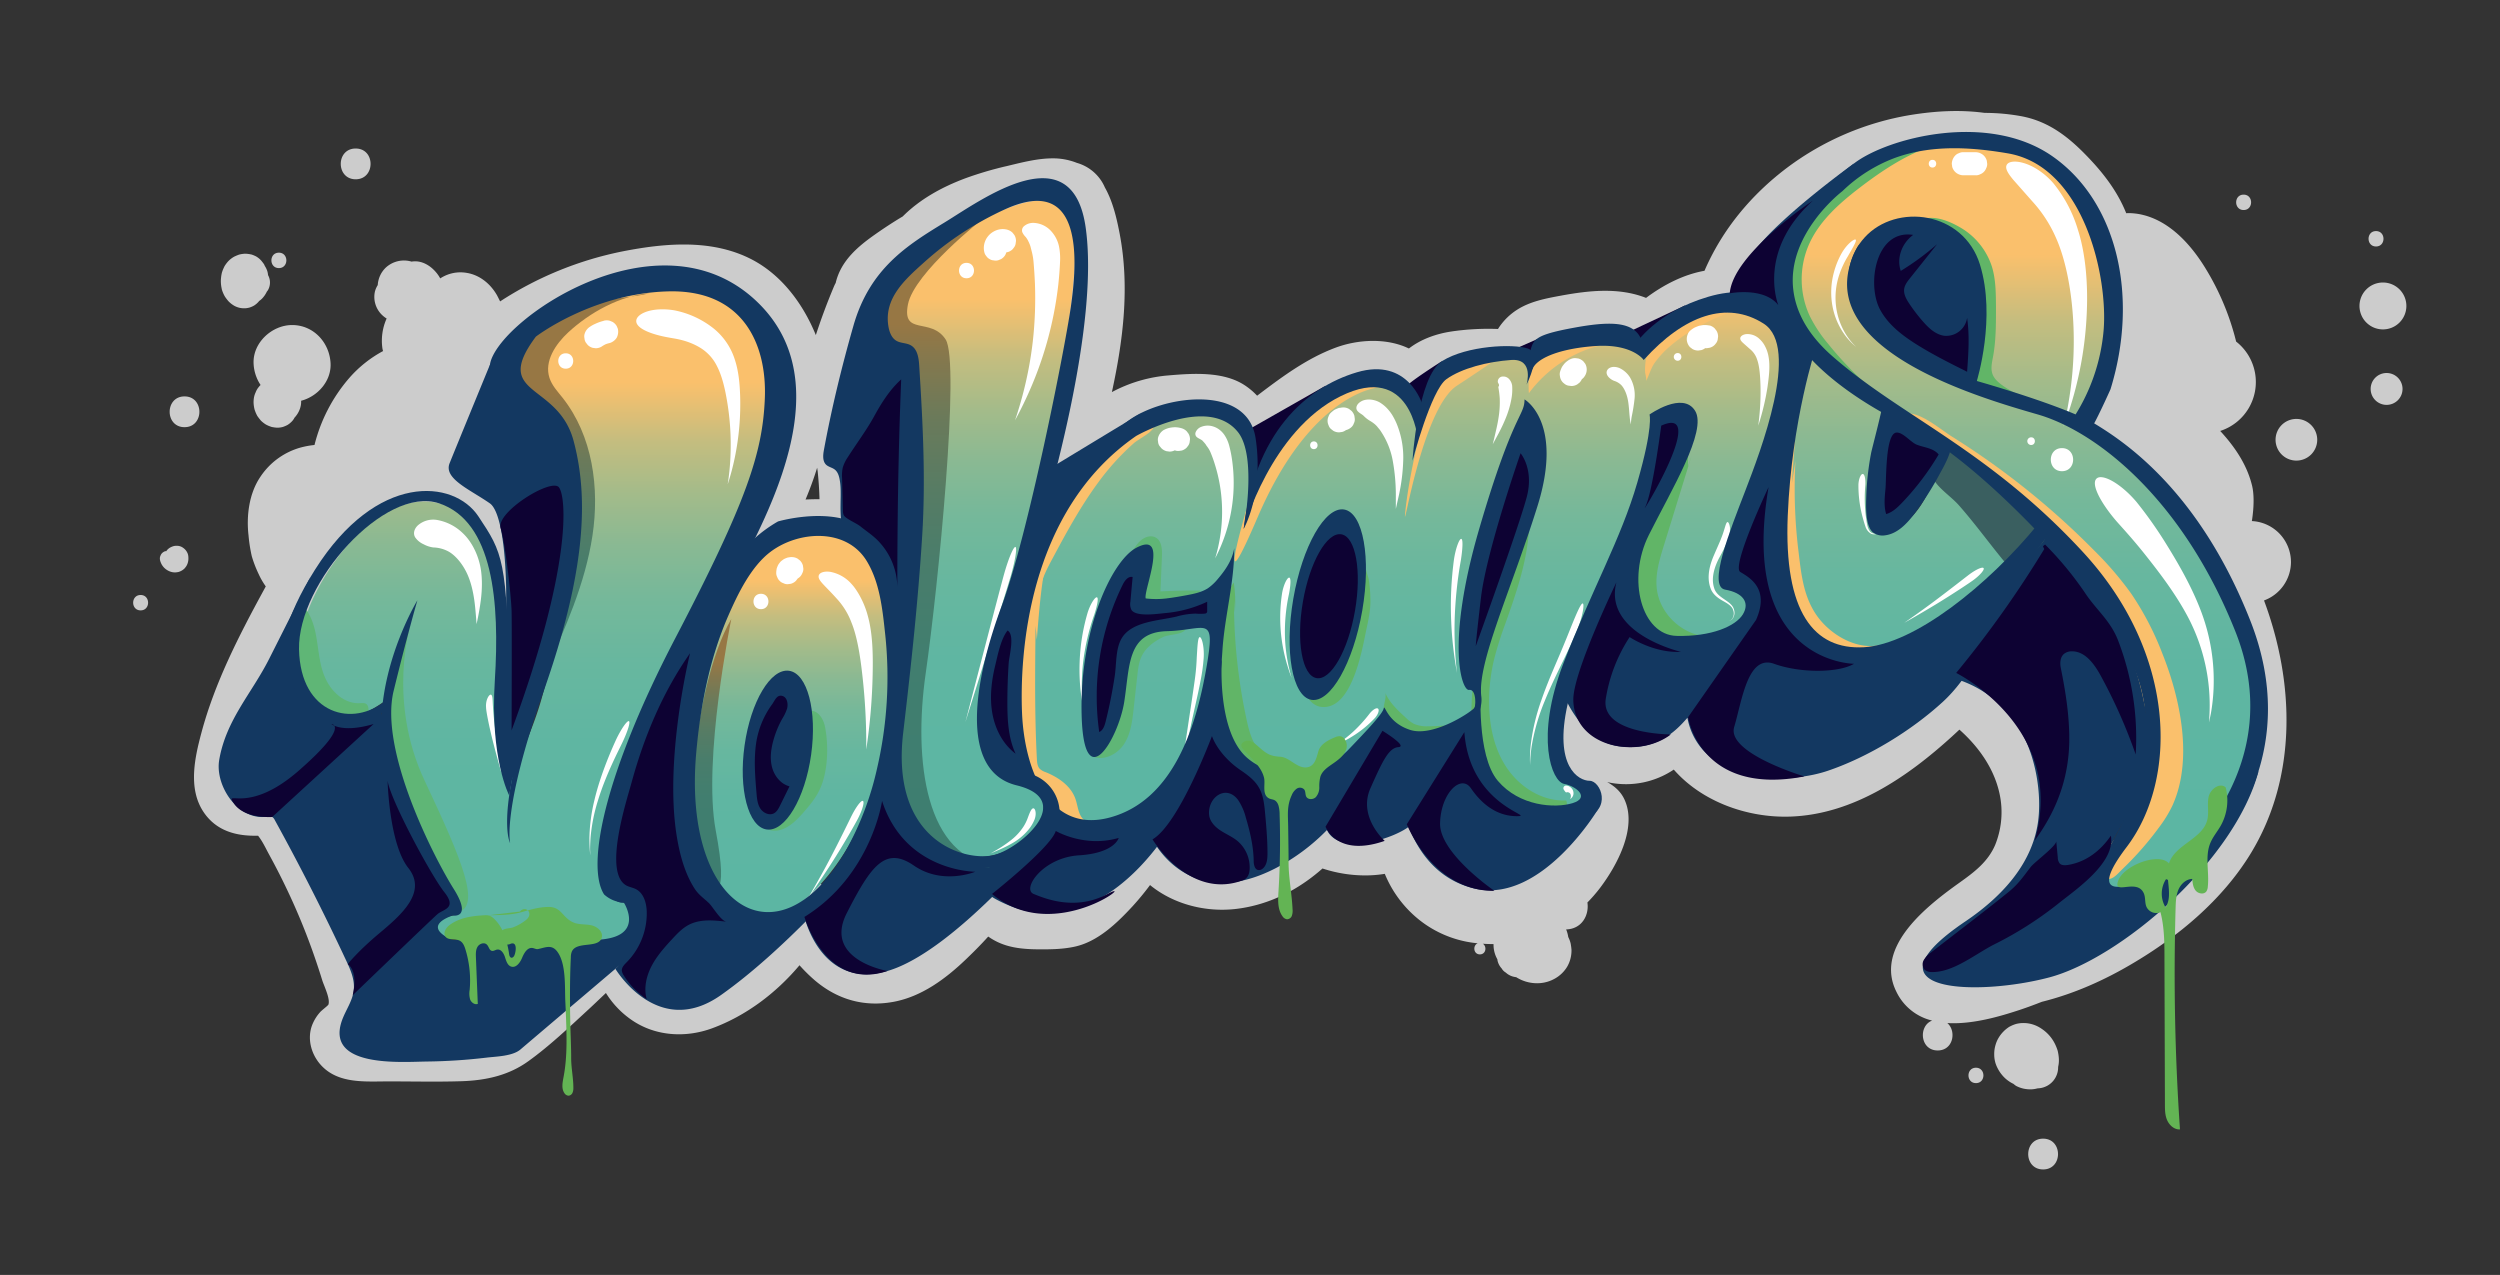 <svg xmlns="http://www.w3.org/2000/svg" xmlns:xlink="http://www.w3.org/1999/xlink" viewBox="0 0 1255 640"><rect x="0" y="0" width="1255" height="640" fill="#333333" stroke="none"/><defs><linearGradient id="a" x1="268.95" y1="471.82" x2="268.95" y2="142.69" gradientUnits="userSpaceOnUse"><stop offset=".1" stop-color="#5cb6a3"/><stop offset=".3" stop-color="#5fb6a2"/><stop offset=".42" stop-color="#67b79f"/><stop offset=".52" stop-color="#75b89a"/><stop offset=".6" stop-color="#89b993"/><stop offset=".68" stop-color="#a3bb8a"/><stop offset=".76" stop-color="#c4bd7f"/><stop offset=".82" stop-color="#e9bf72"/><stop offset=".85" stop-color="#fac06c"/></linearGradient><linearGradient id="c" x1="396.12" y1="460.29" x2="396.12" y2="261.79" xlink:href="#a"/><linearGradient id="d" x1="670.13" y1="430.34" x2="670.13" y2="100.75" xlink:href="#a"/><linearGradient id="e" x1="1012.43" y1="446.07" x2="1012.43" y2="71.61" xlink:href="#a"/><linearGradient id="b" x1="356.77" y1="446.33" x2="356.77" y2="310.72" gradientUnits="userSpaceOnUse"><stop offset=".1" stop-color="#3e7e70"/><stop offset=".34" stop-color="#417e6f"/><stop offset=".48" stop-color="#497d6b"/><stop offset=".59" stop-color="#577c64"/><stop offset=".7" stop-color="#6b7a5a"/><stop offset=".79" stop-color="#85784d"/><stop offset=".84" stop-color="#977744"/></linearGradient><linearGradient id="f" x1="473.55" y1="441.96" x2="473.55" y2="109.66" xlink:href="#b"/><linearGradient id="g" x1="281.27" y1="391.59" x2="287.46" y2="161.05" xlink:href="#b"/></defs><path d="M224.68 248.51c6.87-12.59 12.26-25.87 18.1-38.95 5.46-12.21 12.32-26.2 19.8-35.82 3.84-4.93 4.81-11.58 0-16.39-4-4-12.52-5-16.38 0-18.69 24-27.12 53.05-41.53 79.46a11.83 11.83 0 0 0 4.16 15.86c5.29 3.09 12.84 1.35 15.85-4.16ZM533.23 255a215.22 215.22 0 0 1 42.25-30.89c7.16-4 14.92-8.56 23.19-9.74 5.27-.75 11.56.19 14.33 4.21 3.55 5.14 10.17 7.48 15.85 4.16 5.1-3 7.73-10.68 4.16-15.86-6.62-9.6-16.49-14.75-28-15.76-11.8-1-23.35 3.73-33.65 9a237.25 237.25 0 0 0-54.47 38.54c-10.91 10.21 5.5 26.57 16.38 16.38Z" fill="#fff"/><path d="M190.46 250.21a83.79 83.79 0 0 0-26-4c-4.45 0-9.26.55-12.53 3.57-3.49 3.23-4.25 8.41-4.3 13.17-.08 7.75 1.62 16.26 7.68 21.1M198.16 145c-2.42 4.35 1.33 10.68 6.32 10.64a9.17 9.17 0 0 0-5.37-9.32 2.69 2.69 0 0 0-1.62-.25 2.25 2.25 0 0 0-1.22.91c-1.86 2.56.51 6.71 3.68 6.85s5.83-3.14 5.59-6.3-2.89-5.81-5.94-6.67c-1.32 2.75-2.51 6.42-.3 8.53 1.59 1.53 4.38 1.23 6-.27a7.29 7.29 0 0 0 1.93-6.08 5.91 5.91 0 0 0-1.12-3.13c-2.06-2.59-6.76-1.49-8.2 1.5s-.18 6.71 2.16 9.06 5.54 3.59 8.67 4.68c1.84.65 4 1.21 5.61.06 2.24-1.63 1.18-5.47-1.16-7-1.42-.91-3.46-1.21-4.69 0-1.69 1.58-.21 4.86 2.09 5.14s4.41-1.76 4.85-4a9.49 9.49 0 0 0-1.64-6.59c-1.33-2.16-3.58-4.23-6.07-3.73-3.34.67-4.08 5.06-4.07 8.47 0 2.78.49 6.26 3.14 7.1 3.18 1 5.81-3.5 4.53-6.57s-4.6-4.7-7.65-6.06a16.49 16.49 0 0 0-2.75 11.47c.68 4 3.55 7.66 7.45 8.65 1.57.39 3.44.26 4.48-1 1.76-2.09-.6-5.58-3.33-5.67s-5 2-6.56 4.27a21.11 21.11 0 0 0-3.6 11.9c0 2.22.47 4.59 2 6.14 1.81 1.78 4.67 2 7.15 1.48 7.21-1.55 12.39-9.46 10.93-16.69a7.33 7.33 0 0 0-2.17-4.23c-2.94-2.53-8.19-.21-8.92 3.6s2.44 7.65 6.24 8.42 7.78-1.06 10.4-3.93 4-6.94 2.27-10.28-6.12-4.65-9.49-3.18a9.15 9.15 0 0 0-5.1 9c.22 2.61 1.74 5.31 4.26 6 2.24.66 4.66-.38 6.52-1.8 2.95-2.27 5.14-5.81 4.95-9.52s-3.28-7.32-7-7.3c-5.45 0-8.25 7.81-5.12 12.29s9.59 5.44 14.81 3.88c2.21-.66 4.6-2.11 4.73-4.4.17-2.79-3.4-4.57-6.06-3.74s-4.48 3.24-6.06 5.53a10.53 10.53 0 0 0-2.27 5.08c-.13 1.88 1.11 4 3 4.1a5.26 5.26 0 0 0 3.21-1.26c2.76-1.93 5.43-4.14 7-7.09s2-6.78.13-9.6c-3.06-4.71-11.25-3.79-14 1.11s-.28 11.64 4.52 14.56 11.14 2.44 16.14-.12a8.57 8.57 0 0 0 4.28-4c.77-1.86.43-4 0-5.92-1.14-4.66-3.11-9.33-6.79-12.41s-9.37-4.12-13.32-1.4A8.8 8.8 0 1 0 236.13 160c1.94-1.57 3.17-4.4 2-6.61a5.44 5.44 0 0 0-3.52-2.53c-6.31-1.68-12.75 5.62-10.87 11.87s10.35 9.09 16 5.81" fill="#811810"/><path d="M690.43 416.12c1.05-.1.74-.13 0 0Z" fill="#fff"/><path d="M1152.8 210.3a10.46 10.46 0 1 0 10.45 10.46 10.47 10.47 0 0 0-10.45-10.46ZM1126.3 105.43c5 0 5-7.72 0-7.72s-4.98 7.72 0 7.72ZM1208 153.6a11.77 11.77 0 1 0-11.77 11.76A11.77 11.77 0 0 0 1208 153.6ZM1198.07 187.25a8 8 0 1 0 8 8 8 8 0 0 0-8-8ZM1192.76 123.73c5 0 5-7.72 0-7.72s-4.98 7.72 0 7.72ZM1033.51 530.93a22.79 22.79 0 0 0-.54-3.39 22.35 22.35 0 0 0-1.27-3.27 19.43 19.43 0 0 0-6.87-7.87 16.17 16.17 0 0 0-5.08-2.33 15.65 15.65 0 0 0-7.42-.11 14.76 14.76 0 0 0-2.94 1.13 7.24 7.24 0 0 0-1.24.71 16.64 16.64 0 0 0-4.41 4.48 15 15 0 0 0-2 4.34 15.94 15.94 0 0 0-.64 4.71 15 15 0 0 0 .77 4.78 18.47 18.47 0 0 0 3.36 5.77 16.67 16.67 0 0 0 5.54 4.23 10.35 10.35 0 0 0 1.29 1 14.84 14.84 0 0 0 6 1.7 13.33 13.33 0 0 0 4.64-.42c.5-.05 1-.08 1.48-.15a10.52 10.52 0 0 0 9-10.64 14.23 14.23 0 0 0 .33-4.67ZM1025.64 571.61c-9.94 0-10 15.45 0 15.45s9.96-15.45 0-15.45ZM991.93 536c-5 0-5 7.72 0 7.72s4.98-7.72 0-7.72ZM92.63 199c-9.94 0-9.95 15.44 0 15.44s9.96-15.44 0-15.44ZM127.3 182.49a21 21 0 0 0 3.51 10.77 12.77 12.77 0 0 0-1.67 2.05 9.42 9.42 0 0 0-.82 1.69 10.84 10.84 0 0 0-.67 1.83 12.64 12.64 0 0 0-.33 3.83 17.41 17.41 0 0 0 .46 2.88 18.47 18.47 0 0 0 1.09 2.69 5.56 5.56 0 0 0 .45.79c.44.64.93 1.25 1.42 1.85a5.3 5.3 0 0 0 .38.43 16 16 0 0 0 2.11 1.66 13.25 13.25 0 0 0 2.57 1.17 3.89 3.89 0 0 0 .82.25 18.84 18.84 0 0 0 2.36.32 2.84 2.84 0 0 0 .41 0 10.49 10.49 0 0 0 2.73-.41c.58-.2 1.37-.55 1.93-.81l.18-.09a10.37 10.37 0 0 0 1.84-1.4 7.8 7.8 0 0 0 1.75-2.25s0-.07.05-.1a12.28 12.28 0 0 0 2.72-4.53 10.33 10.33 0 0 0 .58-3.62v-.31c8.27-2.15 15.17-9.86 14.78-18.7-.47-10.47-8.49-19.31-19.31-19.31-10.13.01-19.81 8.89-19.34 19.32ZM178.55 90c9.94 0 10-15.44 0-15.44s-9.96 15.44 0 15.44ZM111.55 145.91a17.72 17.72 0 0 0 1.22 2.75 19.69 19.69 0 0 0 1.73 2.34 6.51 6.51 0 0 0 .82.84 13.35 13.35 0 0 0 2.25 1.64 10.13 10.13 0 0 0 7.34 1 2.75 2.75 0 0 0 .41-.11 10.84 10.84 0 0 0 2.26-1 10.19 10.19 0 0 0 2.54-2.3 8.3 8.3 0 0 0 1.83-1.61 12.4 12.4 0 0 0 2-3.06c.17-.22.34-.43.53-.69a7.66 7.66 0 0 0 .07-7.62 8.91 8.91 0 0 0-.39-2.07 10.9 10.9 0 0 0-1.23-2.52c-.11-.24-.19-.5-.32-.73a10.38 10.38 0 0 0-.87-1.19A9.91 9.91 0 0 0 129 129a4.65 4.65 0 0 0-.41-.26 14 14 0 0 0-2.23-.94 4.88 4.88 0 0 0-.55-.12 15.36 15.36 0 0 0-2.44-.31 5.24 5.24 0 0 0-.56 0 16.65 16.65 0 0 0-2.52.37 4.82 4.82 0 0 0-.61.2 22.62 22.62 0 0 0-2.21.95 13.87 13.87 0 0 0-2.44 1.8 14.09 14.09 0 0 0-1.88 2.27 6.5 6.5 0 0 0-.7 1.23 16.48 16.48 0 0 0-1.11 2.88 21.83 21.83 0 0 0-.45 3.23 17.55 17.55 0 0 0 .37 4.46 6.16 6.16 0 0 0 .29 1.15ZM140 134.58c5 0 5-7.73 0-7.73s-5 7.73 0 7.73ZM70.6 298.69c-5 0-5 7.72 0 7.72s4.98-7.72 0-7.72ZM94.43 278.58a5.75 5.75 0 0 0-.72-1.71 6.05 6.05 0 0 0-1.54-1.68 5.29 5.29 0 0 0-2.09-1.05 6.47 6.47 0 0 0-2.87 0 3.06 3.06 0 0 0-.43.13 8.14 8.14 0 0 0-1.32.58 6.27 6.27 0 0 0-1.56 1.25c-.17.2-.28.38-.42.56s-.26 0-.39 0a3.86 3.86 0 0 0-2.31 1.78l-.39.92a4 4 0 0 0 0 2.05 3.5 3.5 0 0 0 .17.55 9.43 9.43 0 0 0 .6 1.38 7.71 7.71 0 0 0 1.25 1.66 8.15 8.15 0 0 0 3.53 2.09 7.41 7.41 0 0 0 2 .27 10.32 10.32 0 0 0 1.48-.19A2.94 2.94 0 0 0 90 287a7 7 0 0 0 2.42-1.43 2.33 2.33 0 0 0 .31-.32 10.31 10.31 0 0 0 .85-1.12 7.35 7.35 0 0 0 1-3.66 3.27 3.27 0 0 0 0-.44 9 9 0 0 0-.15-1.45Z" fill="#ccc"/><path d="M1150.07 282.14a20.64 20.64 0 0 0-19.63-20.56c1.08-6.9 1.18-13.33.1-17.78-2.28-9.35-7.45-18.2-16-27.46a25.8 25.8 0 0 0 8-44.87 129.71 129.71 0 0 0-16.15-38c-10.1-16-22.29-25.14-35.27-26.36a26.2 26.2 0 0 0-3.76-.08c-4-10-10.31-18.65-17.86-26.73-9.81-10.48-20.06-19.14-34.58-21.92a102.3 102.3 0 0 0-18.65-1.71c-12.42-1.69-24.92-.94-37.29 1.07a142 142 0 0 0-61.76 26.38c-18.14 13.66-32.64 31.13-41.56 51.81-10.57 1.89-20.54 7.05-29.34 13.61-13.64-5.35-28.48-3.75-42.83-1.11-7.61 1.41-15.56 2.9-22.15 7.22a31 31 0 0 0-9.35 9.5 127.4 127.4 0 0 0-23.38 1.26c-7.59 1.14-15.27 3.84-21.34 8.54-11-5.32-25.24-4.68-36.66-.47-14.57 5.38-27.18 14.79-39.54 24.17a34.09 34.09 0 0 0-7.23-5.88c-10.65-6.34-25.29-5.33-37.19-4.32a72.48 72.48 0 0 0-28.48 8.38c5.72-26.25 9-53 3.87-79.68-1.46-7.59-3.43-16.07-7.37-23a21.75 21.75 0 0 0-14.07-12.38 32.51 32.51 0 0 0-12.1-2.28c-7.72 0-15.53 2.07-23 3.86a175.85 175.85 0 0 0-21.09 6.23c-11.7 4.4-22.6 10.43-31.24 19.07q-7.08 4.23-13.83 9c-8.78 6.15-17.17 13.3-19.78 24.19v.12a16.2 16.2 0 0 0-.9 1.82q-5.06 12-9.11 24.43c-6.53-16-17.63-30.93-33.5-38.64-19.54-9.51-42.26-7.49-63-3.48a175.88 175.88 0 0 0-62 25.22c-.46-1-1-2-1.46-2.92-3.17-5.71-8.6-10.28-15.15-11.38a18.44 18.44 0 0 0-13.44 2.75 18.57 18.57 0 0 0-1.22-1.94c-3.08-4.23-7.92-7.34-13.09-6.5h-.12a13.42 13.42 0 0 0-13.12 3.23 13.28 13.28 0 0 0-3.82 8.56 11.28 11.28 0 0 0-1.45 3.39 12.55 12.55 0 0 0 3.65 11.66 12.36 12.36 0 0 0 2.26 1.73 27.25 27.25 0 0 0-2.09 15.18 11 11 0 0 0 .3 1.16 60.48 60.48 0 0 0-17 13.56 81.4 81.4 0 0 0-17.42 33.59 44.11 44.11 0 0 0-6.93 1.27 35.74 35.74 0 0 0-20.31 14.82c-5.58 8.24-7 19.44-5.89 29.17a77.59 77.59 0 0 0 1.64 10.55 58.48 58.48 0 0 0 3.52 9.12 35.92 35.92 0 0 0 3.51 6.07l-1.26 2.32c-12.35 22.69-24.35 46.07-31.05 71.15-3.37 12.59-6.76 27.95 1 39.67 6.54 9.84 16.83 12.29 27.44 12 2.27 2.85 3.92 6.49 5.61 9.58q4.4 8 8.37 16.31a327.77 327.77 0 0 1 13 31q2.79 7.77 5.23 15.65c.87 2.85 4.13 9.31 3.11 12.22-.18.51-3.34 2.87-4.07 3.71a21 21 0 0 0-4.41 7.45c-2.12 6.71.05 14.09 4.69 19.2 8.67 9.57 22.32 8.23 34 8.22 12.18 0 24.4.3 36.57-.09s23.58-2.86 33.51-10c10.78-7.74 20.56-17.1 30.31-26.07 2.93-2.7 5.8-5.48 8.7-8.22a45.63 45.63 0 0 0 12.63 13.35c11.94 8.39 27.28 9.32 40.77 4.34 16.93-6.25 32-17.61 43.78-31.61a81.77 81.77 0 0 0 7.51 7.42c11.42 9.81 25 13.7 39.83 10.91 14-2.63 26-11.54 36.06-21.16 3.87-3.7 7.71-7.54 11.34-11.58a31.88 31.88 0 0 0 7.05 3.75c5.76 2.19 12.12 2.63 18.24 2.67s12.36-.05 18.37-1.4c11.56-2.61 21.09-11.88 28.89-20.32a135.08 135.08 0 0 0 8.68-10.55c11.75 9.64 28 13.82 43.42 11.95 16.45-2 31.05-9.56 43.16-20.27l.54.18a68.53 68.53 0 0 0 20.88 3.3 61.16 61.16 0 0 0 9.85-.79 57.32 57.32 0 0 0 18.95 24.37 55.2 55.2 0 0 0 27.71 10.49c-2.59 1-2.25 5.57 1.07 5.57 3.12 0 3.6-4 1.5-5.34 1.78.12 3.56.18 5.35.15a3.73 3.73 0 0 0 0 .57 14.84 14.84 0 0 0 1.77 6.81c0 .08.11.16.15.25l.09.68a8.64 8.64 0 0 0 2.08 3.94 5.68 5.68 0 0 0 2.08 2.08 8.64 8.64 0 0 0 3.94 2.08c.44.11.9.16 1.36.26l.29.2a19.56 19.56 0 0 0 9.65 2.8 18 18 0 0 0 10.16-2.79 16.76 16.76 0 0 0 5.42-5.53 16.17 16.17 0 0 0 2.15-7.87 6 6 0 0 0 0-.61 30.07 30.07 0 0 0-.45-3.28 15 15 0 0 0-1.18-3.11 16.08 16.08 0 0 0-1.06-3.82c8-.22 11.61-7.25 10.68-13.52a78.26 78.26 0 0 0 6.22-7.15c8.49-11.17 18.78-30.07 12.52-44.24-1.88-4.28-5-6.89-8.81-9.09.59.13 1.15.29 1.75.4a43 43 0 0 0 31.68-6.64c14.1 16.14 36.95 24.25 58.15 23.61 31.61-.95 59.09-19.79 81.66-40.36 1.2-1.09 2.39-2.2 3.57-3.31 10.27 9.14 18.41 20.89 20.61 34.61a43.74 43.74 0 0 1-2.57 23.06c-3.57 8.58-10.52 13.83-17.89 19.08-16 11.42-43.14 32.19-31.76 54.88a26.68 26.68 0 0 0 17.93 14.43c-7 2.6-6.14 15 2.77 15 7.91 0 9.51-9.76 4.84-13.76 12.29.76 26-3.16 36.56-6.67 3.7-1.23 7.32-2.59 10.92-4 15.87-3.93 31.13-10.72 45.13-19 23.39-13.75 45.51-32.16 59.75-55.54 23.37-38.37 22-85.7 6.63-126.93a20.64 20.64 0 0 0 13.53-19.29ZM410.2 234.81l.06.36c.07.45.13.89.2 1.34.49 4.71.81 9.39.93 14.08q-3.5 0-7 .17c2.19-5.24 4.16-10.56 5.81-15.95Zm-155.15-11.93-1.62-1.24c.13-.08.87.55 1.62 1.24ZM794.43 411a2.67 2.67 0 0 1-.15-1.09c.2.09.22.55.15 1.09Zm320.29-3.27c-8.54 17.82-22.5 32.34-38.24 44.14-4.19-1.7-8.91-.47-12.65 2.5a183.49 183.49 0 0 1-44.58 26 99.8 99.8 0 0 1-31.67 2.67c-4.7-.38-8.88 3-10.67 7.26a7.38 7.38 0 0 1-2.55-1c-.35-.26-2.19-2.68-1.73-1.56-.41-1-.64-1 .18-2.45 9.92-17.86 31.57-24.81 43.52-40.83 11.35-15.2 14-36 9.25-54.07-4.16-16-13.81-29.58-25.86-40.55a150.8 150.8 0 0 0 16.67-22.57c7.62-12.86-12.4-24.53-20-11.7A130.61 130.61 0 0 1 980 337.2a12.19 12.19 0 0 0-10.38 5.72 11 11 0 0 0-1.51 6.19q-3.78 3.52-7.63 6.94c-12 10.65-25.58 20.75-40.84 26.26-22.76 8.22-51.27 5.23-64.87-15.19 1.06-4.89-.18-10.2-5.1-12.8-4.76-2.51-12.38-1.79-15.36 3.36a10.56 10.56 0 0 0-4.17 6.89c-.43.46-.88.91-1.34 1.35 0 0-.85.71-1.25 1.06l-.75.52c-.7.46-1.42.89-2.15 1.29l-1.16.57c-.21.08-.69.27-1.14.42a29.56 29.56 0 0 1-3.93.94H815.49c-.12 0-.84-.08-1.27-.12l-1.79-.38a33.82 33.82 0 0 1-3.81-1.23l-1.35-.64c-.68-.35-1.34-.71-2-1.1a44.3 44.3 0 0 1-3.93-2.58l-1.17-.93c-.6-.52-1.19-1.05-1.77-1.58a88.06 88.06 0 0 1-7.31-7.78 141.83 141.83 0 0 1-3.28-4.06l-.46-.6-2.16-2.84c-3.64-4.82-10.16-7.82-15.85-4.16-4.76 3.07-8.07 10.68-4.16 15.86 2.57 3.39 5.22 6.84 8 10.2-3.34 15.29 3.4 31.83 16.36 40.7 1.31.9 3.08 2.28 4.66 2.61a80.82 80.82 0 0 1-7.73 5.65 87 87 0 0 1-16.16 8.08c-14 5.46-21 8.18-28.28 8.08-2.06 0-14.55-.23-22.45-5.37a45.91 45.91 0 0 0 5-4.29c4.28-4.31 4.63-12.14 0-16.39s-11.82-4.6-16.38 0c-.83.84-1.74 1.59-2.59 2.41l-.77.55c-.37.25-.77.46-1.15.7a8.65 8.65 0 0 0-.89-.1 12.52 12.52 0 0 0-8.71 4c-.9.21-1.8.42-2.71.58-.51.09-1.06.12-1.56.25a6 6 0 0 1 .6-.13h-.29a53 53 0 0 1-6.79.16c-1 0-2.08-.11-3.11-.21a10.78 10.78 0 0 0-2.75-11c-4-4-12.53-5-16.38 0-.94 1.2-1.92 2.38-2.9 3.55a11.17 11.17 0 0 0-2 .91 13.25 13.25 0 0 0-5.86 7.42c-8 7.55-17.31 13.49-28.34 15.8-9.61 2-25 .37-32.63-8a11.68 11.68 0 0 0-4.86-14.16 12.08 12.08 0 0 0-12.76.66c-5.15 1.41-9.45 7.25-8.45 12.75a95.73 95.73 0 0 1-7.85 10.84 116.85 116.85 0 0 1-8.58 9.08 51.87 51.87 0 0 1-8.61 7.09 16.61 16.61 0 0 1-8.5 2.28 121.12 121.12 0 0 1-12.64 0 19.15 19.15 0 0 1-7.54-1.79c.22-.4.46-.79.67-1.19 6.15-11.87-9.29-22.47-17.5-14.95-3.77 1.12-7.08 3.95-7.88 7.92a27.68 27.68 0 0 0-.5 4.46 134.18 134.18 0 0 1-12.86 14.5c-6.92 6.9-14.57 14.13-24.12 17.09-7.95 2.47-15.65 1.67-22.16-3.73A55.32 55.32 0 0 1 415 464.48q1.14-2.13 2.18-4.31c2.69-5.65 1.56-12.51-4.16-15.86a12.4 12.4 0 0 0-12.44.41 11.33 11.33 0 0 0-4.86.16c-6.53 1.8-9.15 8.06-8.09 14.25a34.82 34.82 0 0 0 1 3.94 91.18 91.18 0 0 1-32.18 28.5 38.28 38.28 0 0 1-13.35 4.53 18 18 0 0 1-10.54-1.75 23.16 23.16 0 0 1-7.84-6.44 27.31 27.31 0 0 1-2.9-5.11c-.13-.33-.24-.7-.35-1.09 1.48-1.49 3-2.95 4.48-4.45 10.44-10.66-5.93-27.06-16.39-16.39q-23.26 23.73-48.37 45.55c-6.77 5.87-13.24 11.35-22.39 12.76-10.33 1.59-21.46.56-31.88.56h-24.07l-.79-.08a22.72 22.72 0 0 0 5.94-16.32c-.46-10.56-5-21.43-8.51-31.3-3.59-10.16-7.66-20.16-12.08-30a315.27 315.27 0 0 0-15.64-30.71 62.75 62.75 0 0 0-2.48-3.9 10.89 10.89 0 0 0-.3-3.25c-1.64-5.95-6.87-8.5-12.43-8.25-1.23-.56-2.5-1.07-3.79-1.67.89.41.08-.35-.58-.35a11.36 11.36 0 0 0-10.56-7.25c-.3 0-.59.07-.88.09.08-.93.18-1.81.3-2.5a138.26 138.26 0 0 1 3.88-15.5c5.93-19.78 15.28-38.23 25-56.34 1-1.75 1.88-3.53 2.82-5.32a18.82 18.82 0 0 0 2.5.08c5.68 0 12.47-2.52 16.38-6.78a25.73 25.73 0 0 0 6.37-11.66c14.16 2.43 26.14-8.53 33.5-20.27a59.26 59.26 0 0 0 3.65-6.92c.29.1.57.23.85.34q3.51 3.56 7.17 7c4.64 4.38 9.26 8.79 13.67 13.4a46.1 46.1 0 0 1 2.87 27.72c-1.3 6.12 1.8 12.53 8.09 14.25 5.76 1.59 12.94-1.94 14.25-8.09a74.25 74.25 0 0 0 1.57-17.24c5.3-.43 11.18-2.84 14.72-6.7 4.05-4.41 7.06-10.21 6.79-16.38-.28-2.05-.55-4.11-.83-6.16a23.15 23.15 0 0 0-6-10.23c-9.65-12.41-21.94-22.33-32.82-33.59a20.55 20.55 0 0 0 2.31-7c1.84.94 3.67 1.88 5.43 3q.94.58 1.86 1.23l.38.27c.66.62 1.24 1.19 1.32 1.27 8.93 8.19 24.05 9.49 32.77 0 8.19-8.93 9.54-24 0-32.77a91 91 0 0 0-31.25-18.33 9.61 9.61 0 0 0 2.84-1.22A158.22 158.22 0 0 1 309 150.7c15.85-4.12 35-7.63 51-2.78 26.19 7.93 36 41 31.47 66.47-2.65 15-8.4 29-15.32 42.41-10.89 4.7-20.53 12.2-26.42 22.7-3 5.29-1.44 12.89 4.16 15.85s12.69 1.49 15.85-4.16c.56-1 1.18-1.95 1.81-2.9.05 0 1.35-1.68 1.74-2.13 5 2.82 11.73 2.45 15.39-4 1.23-2.15 2.45-4.32 3.65-6.53a60.86 60.86 0 0 1 15.28-1.87c7.1-.19 14.2.23 21.28.65 6.06.37 11.86-5.58 11.59-11.58a11.7 11.7 0 0 0-5.9-9.9 150.65 150.65 0 0 0-7.28-45.88 12.67 12.67 0 0 0-3.14-5 322.81 322.81 0 0 1 16.12-50.44 11.47 11.47 0 0 0 1.61-3.68 10.37 10.37 0 0 1 1.38-3.16 12.05 12.05 0 0 0 13.12-2.23c11.28-10.17 22.65-20.27 35.68-28a136.39 136.39 0 0 1 24.72-8.44 20.54 20.54 0 0 1 7.29-.58c.53.06 1.82.26 2.11 1 2.69 6.5 2.38 14.93 2.86 21.92.06 1 .08 1.92.14 2.88-.2 1-.39 2.07-.56 3.06l-5.19 29.38q-5.37 30.36-10.73 60.71a13.85 13.85 0 0 0 .94 8.12A10.7 10.7 0 0 0 515 240a11.85 11.85 0 0 0 4.33 4.09c3.28 9.27 19 11.45 22.07-.5.74-2.87 1.38-5.77 2.05-8.67l.69-.5a9.85 9.85 0 0 0 4.69-3.44c2.64-1.91 5.23-3.88 7.88-5.76 8-5.71 16-11.31 25.85-13.13a84.18 84.18 0 0 1 14.1-1c4.19-.06 9-.62 13.05.59a16 16 0 0 1 6.51 4.47 10.94 10.94 0 0 0 1.5 5.17 11.72 11.72 0 0 0 4.23 4 13 13 0 0 1 .61 2.38c.92 6.2 8.74 9.61 14.25 8.1 6.64-1.83 9-8 8.09-14.26a21.07 21.07 0 0 0-1-3.92c9.35-7.12 18.87-14.23 29.31-19.37a37.87 37.87 0 0 1 17.72-4.2c.56 0 1.11.08 1.66.13-.1 0 .22.08 1.1.24a32.33 32.33 0 0 0 3.09 1c.81.52 2.47 1.72 2.3 1.45.3.29.58.59.86.9-.18-.15 0 .14.5.94a11.76 11.76 0 0 0 15.87 4.29 11.59 11.59 0 0 0 5.62-10.19c.28-.18.57-.37.87-.54.66-.39 1.36-.72 2-1.08.42-.15.83-.31 1.25-.44 1.08-.36 2.17-.67 3.27-.94s2.22-.51 3.34-.71l1.07-.18a137.43 137.43 0 0 1 16.36-.76c1.07 0 2.13.12 3.19.17a10.44 10.44 0 0 0 6.28 1.87 12.9 12.9 0 0 0 4.36-1l2 .28c6 1 12.76-1.55 14.25-8.09a13.5 13.5 0 0 0-1-8.5 119.71 119.71 0 0 1 12.75-2.53l3.88-.64.82-.12c.56-.07 1.12-.14 1.69-.19a71.59 71.59 0 0 1 8.9-.43c.85 0 1.69.09 2.54.15a10.72 10.72 0 0 0 3.3 8.46c4.59 4.21 11.85 4.62 16.39 0a125 125 0 0 1 9.72-8.83c.47-.34.93-.69 1.4-1 .88-.63 1.78-1.24 2.68-1.83 1.91-1.24 3.88-2.4 5.9-3.45.93-.49 1.89-.9 2.82-1.37q.47-.19.93-.36c1.42-.53 2.86-1 4.32-1.36a12.63 12.63 0 0 0 12.64-.75h.29c2.73.35 6.35-1.55 8.2-3.39a11.77 11.77 0 0 0 3.39-8.19 12.32 12.32 0 0 0-2.49-7.13c14.36-28.9 43.24-49.48 74.57-57.48 3.58-.91 7-1.59 10.46-2.15a13.86 13.86 0 0 0 9 1.38 142.33 142.33 0 0 1 19.72-2 54 54 0 0 1 21.94 8.68c11.5 7.67 22.77 16.88 31.08 28.11a31.67 31.67 0 0 0-9.75 19.57c-1 10.81 3.43 20.59 7.71 30 1.31 2.89 2.62 5.78 3.75 8.67 1 2.62 1.65 4.75 1.38 6.63-.31 2.14-1.85 4.25-3.49 6.48-.76 1-1.51 2.06-2.19 3.12-9.67 15.19-2.84 35.79 8.91 48.28 7.47 8 16.62 13.85 25.48 19.54 4.52 2.91 9.2 5.92 13.51 9.13.54.4 1.06.82 1.58 1.24 2.58 3.64 5.08 7.33 7.41 11.13a40.21 40.21 0 0 1 0 5.81 41.47 41.47 0 0 0 .12 8.09 15.9 15.9 0 0 0 8.4 11.69 10.11 10.11 0 0 0 4.31 1c.2 0 .39-.07.59-.08A155 155 0 0 1 1123 339c3.8 22.72 1.78 47.79-8.28 68.75Z" fill="#ccc"/><path d="M367.58 272.85c7.56-16.09 15.19-32.39 18.47-49.86a105.75 105.75 0 0 0 .78-34.19c-1.92-13.53-6.93-27.33-17.42-36.09-16.34-13.64-40.61-11.27-61-5.14-17.71 5.33-35.21 13.27-47.91 26.7-3.08 3.25-6 7.13-6.14 11.59-.3 7.58 6.9 12.94 12.55 18A64.93 64.93 0 0 1 286.67 237c3.24 13.64 1.95 27.91.08 41.8a521.69 521.69 0 0 1-15 72.35c-3.81 13.5-9.82 26.19-14.84 39.25a191 191 0 0 1-2.2-21.88l-3.45-60.71c-.95-16.69-2.74-35.21-15.18-46.38-36.1-32.42-78 24.46-84.59 55.28-2 9.37-2.29 19.47 1.67 28.19s12.95 15.59 22.5 14.88c6.66-.49 12.52-4.38 18-8.14 3.1 15.82 3.82 31 7.8 46.74a180 180 0 0 0 14 38.25c2.62 5.1 17.82 16.39 14.09 21.39-1.48 2-4.38 2-6.86 2.14s-5.5 1.31-5.64 3.79a4.59 4.59 0 0 0 1.41 3.17c3.8 4.15 10.12 4.46 15.75 4.48l65.39.22c6.22 0 13.54-.54 16.85-5.81a9.58 9.58 0 0 0-3.31-12.93c-2.29-1.28-5.24-1.67-6.8-3.79a9 9 0 0 1-1.29-4.7c-2.23-26.58 5.1-49.48 16.38-73.49q23.09-49.1 46.15-98.25Z" fill="url(#a)"/><path d="M415.34 262.4c-11.19-2-24.56 1-33.35 8.33-19.21 16.1-27.9 41.46-32.84 65.25-5.94 28.63-7.73 58.24-2 87 3.62 18.16 18.18 39.59 39.28 37.06 8.83-1.06 16.36-6.85 22.63-13.15 26.49-26.64 38.64-69.88 39.46-106.74.23-10.56-.29-25.9-3.56-40.21-4.11-18.07-12.65-34.52-29.62-37.54ZM398 404.57a24.62 24.62 0 0 1-3.21 4.47c-2.68 2.93-6.11 5-9.84 4.17-4.63-1-7.2-5.95-8.51-10.5-5-17.62-3.51-41.9 9.09-56.58a11.6 11.6 0 0 1 3.17-2.8 8.18 8.18 0 0 1 3.39-.93c4.72-.31 9.21 2.67 11.74 6.66s3.34 8.84 3.48 13.56c.48 15.28-1.57 28.38-9.31 41.95Z" fill="url(#c)"/><path d="M875.69 297.56c-1.35-.9-3-1.22-4.41-2-5-2.95-4.53-10.32-3.06-16 7.3-28.14 21.68-54.19 27.59-82.67 2.76-13.31 3-28.93-6.71-38.49-6.06-6-15.07-8.34-23.55-7.6s-16.5 4.26-23.77 8.68a65 65 0 0 0-17 15.57 20 20 0 0 0-3-2.69C815.57 168 807.5 167.69 800 168c-9.61.35-19.44 1.5-28 5.79a36.17 36.17 0 0 0-4.84 2.92c-7.09-4-20 .09-26.55 1.58-4.42 1-8.89 2.21-12.75 4.66-9.19 5.83-13.13 17.36-16.43 28 3.77-12.16-15.44-20.09-23.7-19.44-13.07 1-26.71 11.05-35.28 20.72a115.15 115.15 0 0 0-13 18.93 181 181 0 0 0-9.31 18.58c.06-1.66.07-3.32 0-5-.41-10.49 1.86-22.31-6.44-30.68-4.87-4.92-12.12-6.73-19-6.95-16.01-.53-31.7 5.89-44.84 15.89a95.51 95.51 0 0 0-25.16 28.71c-17 30.31-22.86 65.87-24.23 100.19-.55 13.83.31 29.06 6.21 41.11-2.25-1.07-4.73-1.69-7-2.79-16.6-8.15-16.14-29.35-13.17-44.91 4.15-21.76 9.83-42.6 15.65-64.08q11-40.55 18.22-82c4.48-25.64 9.13-51.38 9.54-77.49a29.37 29.37 0 0 0-.84-9.27c-1.91-6.15-7.91-10.51-14.27-11.5-9.72-1.5-22.29 5.09-31.22 8.7a121.09 121.09 0 0 0-30.09 18.13c-12.75 10.24-24.95 26.25-19.26 41.58 1.51 4.06 4.17 7.58 6.34 11.34 14.13 24.46 9.84 60.34 8.95 87.53-1.12 34.47-8.53 68.36-10.37 102.75a115.6 115.6 0 0 0 .41 20.8 49.7 49.7 0 0 0 6 18.86 39.49 39.49 0 0 0 59.09 10.83c4.14-3.37 7.68-7.78 8.88-13a15.47 15.47 0 0 0 .22-5.43 34.82 34.82 0 0 0 4 3.56c12.63 9.51 31 8.82 44.77 1s23.26-21.58 29.19-36.23a111.47 111.47 0 0 0 7.89-49.08c-.23-3.49-.94-7.47-3.94-9.25-1.81-1.08-4-1.08-6.16-1-13 .29-28.6 2.53-33.84 14.4-5 11.26.42 23.94-3.64 35.55a17.54 17.54 0 0 1-3.3 6.1 8 8 0 0 1-6.14 2.83c-11.19-.6-4.8-40-3.13-46.44 3.58-13.83 5.66-30.38 14.72-41.91 7.09-9 14.5-5.71 12.79 4.57-.84 5.05-4.49 10.6-4.54 15.62 0 4.39 4.33 3.88 8.4 4.43a110.35 110.35 0 0 0 14.64 1A35.34 35.34 0 0 0 606 307a21.23 21.23 0 0 0 9.09-5.68c-.52 2.83-1 5.67-1.46 8.54-4.9 30.82-4.47 80.73 38.1 78.18 16.1-1 27.84-10.77 38.33-22.45 5-5.54 5.67-3.51 11.12.21 6.26 4.28 13.94 4.58 21.3 4.2 5.07-.26 10.26-1.21 14.55-4a17.71 17.71 0 0 0 3.34-2.91c0 12.74 2.86 25 13.42 34.07a39.61 39.61 0 0 0 33.43 8.59c2.39-.5 4.85-1.3 6.52-3.08s2.25-4.79.69-6.66c-4.07-.11-7.68-3-9.69-6.51s-2.66-7.67-3-11.72c-1.23-11.1-1.18-19.25 1.9-30.08 3.16-11.1 7-22 11.23-32.73 8.23-21.09 18-42.07 26.26-62.82 5.9-14.77 11.84-30.46 12.53-46.06a24.69 24.69 0 0 1 8-1.47 4.76 4.76 0 0 1 2.91.81 5 5 0 0 1 1.41 2.91c4.28 20-13.12 38.58-20.07 56-5.17 13-7.63 27.71-3 40.89 1.56 4.42 4 8.68 7.65 11.59 5.1 4.05 12 5.07 18.52 4.62a48.46 48.46 0 0 0 21.13-6.57c3.14-1.85 6.19-4.21 7.67-7.54s.85-7.76-2.19-9.77Zm-198.17 4.73c-.53 19.7-4.11 51-20.39 43.22a7.72 7.72 0 0 1-2.76-2.69c-9.06-12.94-6.56-29.76-3.83-44.43 1.23-6.66 6.68-34.19 17.34-32.73 2.11.29 3.73 2 4.88 3.8 3.6 5.6 4.25 12.54 4.65 19.18.14 2.26.28 7.36.11 13.65Zm94.07-58.8c-1.31 10.66-5.28 20.78-9.12 30.82-8.77 22.91-17.08 46.24-20.6 70.49-.25-.64-.49-1.28-.7-1.92-2-5.94-2.08-12.35-2-18.64.08-10.82-.82-23.44 1.52-34 2-9.17 5.06-18.64 7.71-27.73 5.5-18.9 12.45-37.31 18.32-56.08a7.27 7.27 0 0 1 1.86 1.78c2.57 3.55 2.91 8.2 3.15 12.57.38 7.55.8 15.22-.14 22.71Z" fill="url(#d)"/><path d="M1102.19 271.56c-13.06-20.6-29-39.86-49.54-53.08-1.19-.77-2.41-1.52-3.63-2.25 11.53-31.42 13.24-66.9 1.4-98.17-6-15.82-15.93-30.94-30.87-38.87-10.81-5.74-23.36-7.28-35.6-7.56-40.39-.94-88.76 32-85.82 77 .51 7.92 3.83 15.13 8.46 21.66a154.69 154.69 0 0 0-4.32 18.84c-6 31.3-11.29 60.29-7.84 92.44 1.1 10.3 3.05 21 9.33 29.21 9.43 12.36 27 16.34 42.19 13.14s28.46-12.36 40.38-22.34a234.55 234.55 0 0 0 36.94-38.64c28.63 24.16 53.41 55 58.61 91.8 4.71 33.3-8.41 68.59-33.73 90.74 37.89 5.68 73.62-27.61 81.28-65.15s-6.71-76.42-27.24-108.77Zm-129.8-35.51c-2.61 7.53-6.34 16.54-11.87 22.44-4.34 4.63-12.73 6.56-16.71 1.61-2.62-3.25-2.2-7.91-1.65-12.05 1.79-13.33 4.24-26.57 5.5-40 9 6.76 18.35 13.2 27.67 19.62-.98 2.82-1.97 5.59-2.94 8.38Zm18.39-55.82c-.87 3.4-1.83 6.77-2.82 10.13-14.24-5.69-27.94-12.24-39.79-21.91-9.42-7.69-17.82-18.38-17.44-30.53.45-14.74 15.28-26.75 30-26.06 35.79 1.67 36.51 42.95 30.05 68.37Z" fill="url(#e)"/><path d="M206.08 313.8s-11.87 37.89 7.11 78.16 28.58 63.36 16.38 66.06-22.27-23.93-34-42.54.82-79.35 10.56-101.68" fill="#5fb676"/><path d="M367.12 310.72s-14.51 70.76-7.8 106.31-.33 32.81-8.93 22.57-3.32-94.31 16.73-128.88" fill="url(#b)"/><path d="M493.62 109.66s-34.74 27.2-37.84 43.19 11.53 6.19 18.92 17.54-3.7 123.81-10 167.66-.15 93.37 35.45 96.47-42.77 17.46-51.57-4.69 7.66-122.95 7.66-122.95l2.15-104.38s-20.66-22.83-20.66-35.72 5-32.73 55.89-57.12" fill="url(#f)"/><path d="M573.36 292.65c-.87 2-5 8.76-2.52 10.61a4.8 4.8 0 0 0 2.28.76 64.17 64.17 0 0 0 19.32-.13 17.44 17.44 0 0 0 6.46-2 7.25 7.25 0 0 0 3.65-5.43q-10-.1-20 .42l.75-17.63c.15-3.52-.11-7.8-3.22-9.45-2.39-1.28-5.44-.24-7.48 1.56s-3.36 4.23-5 6.36c2-.84 4.13-1.7 6.23-1.23 6.33 1.4.99 12.77-.47 16.16Z" fill="#5fb676"/><path d="M691.91 194.54s-33.63 2.26-60.59 65.15 1.68-28.43 1.68-28.43 25.19-44 58.87-36.72M752.59 179.16s-29.59 1.66-35.26 21.34-10.33 41.08-11.89 56.56 8-51.71 25.95-63.46 21.2-14.44 21.2-14.44ZM768.77 185.12a14.79 14.79 0 0 0-.76 2.36 36.5 36.5 0 0 0-.51 9.91 64 64 0 0 1 34.59-23.7c1.31-.36 2.64-.67 4-1-11.32-2-32.09-.03-37.32 12.43ZM826 182.26c0-.34.08-.68.13-1 .43-2.94 1-4.76 3-6.84 4.19-4.42 8.29-8.7 13.54-11.91 13.67-8.36 29.66-7.07 29.66-7.07a106.31 106.31 0 0 0-19.92 8.72A78.73 78.73 0 0 0 837 175a47.62 47.62 0 0 0-6.18 6.9c-2.1 2.9-2.86 6.24-4.48 9.42.39-.76-.49-3.76-.52-4.74a31.44 31.44 0 0 1 .18-4.32Z" fill="#fac06c"/><path d="M999.92 133.79c2 6.49 2 13.4 2.06 20.19 0 8.39.06 16.85-1.48 25.1-.55 2.92-1.27 6-.24 8.79.86 2.3 2.8 4 4.79 5.46a45 45 0 0 0 12 6.22 96.22 96.22 0 0 1-25.05-6.42 7.57 7.57 0 0 1-3.79-2.61c-1.2-1.91-.55-4.39 0-6.57 2.59-9.68 3.09-19.78 3.58-29.79a38.32 38.32 0 0 0-.28-9 32 32 0 0 0-3.54-9 59.79 59.79 0 0 0-10.74-15 37.56 37.56 0 0 0-15.81-8.94c6.31-5.54 15.86-1.93 22.29 1.77a35.23 35.23 0 0 1 16.21 19.8ZM913 105.61c-10.41 11.93-18.9 27.14-16 43.56 1.59 8.89 6.49 16.93 12.64 23.55s13.54 11.94 21 17.07q5.77 4 11.61 7.84a183.38 183.38 0 0 1-24.45-24.92 70.56 70.56 0 0 1-9.31-14.08 43.88 43.88 0 0 1-.71-35.17c5.08-12.1 15.32-21.21 25.74-29.19 11-8.44 22.74-16.21 35.81-20.87A35.17 35.17 0 0 0 949 77.29c-13.16 7.45-26 16.86-36 28.32Z" fill="#61b567"/><path d="M1051.39 276.46a168.15 168.15 0 0 1 18.54 21.63 147.19 147.19 0 0 1 15.58 30c9 22.52 15.6 53.22 5 76.42a62.5 62.5 0 0 1-6.53 10.64 158.34 158.34 0 0 1-18.22 20.85c-3.47 3.32-5.76 6.89-10.6 4.63-2.59-1.22-4.45-3.76-4-6.56.69-4.74 10-11.25 12.68-15.4a231.55 231.55 0 0 0 13.57-24.16c2-4 3.87-8.23 4.42-12.7a34.5 34.5 0 0 0-.54-10.18c-3.16-18-12.44-34.21-18.82-51.32-4.94-13.29-8.36-27.58-17.19-38.68-8.53-10.71-21.19-17.25-31.09-26.71-4.8-4.58-8.93-9.82-13.68-14.44-6.89-6.71-15-12-23-17.21-6.46-4.22-17-9.17-21.08-15.62 7.06-1.35 17.56 7.83 23.25 11.39q13 8.13 25.39 17.26a392.4 392.4 0 0 1 46.32 40.16Z" fill="#fac06c"/><path d="M970.54 240.13a7.27 7.27 0 0 0 .84 1.64c3 4.32 8.54 7.94 12.08 12 8.9 10.11 16.69 21.13 25.42 31.38 1.93 2.28 1.72 2.08 4.67 1.68 2.35-.32 4-2.39 5.42-4.3l6.69-9.08a3.53 3.53 0 0 0-.34-5.45 261.35 261.35 0 0 0-26.53-27.33c-4.41-3.93-9.32-7-13.14-11.5-3.24-3.82-7.94-9-11.68-2.64-2.22 3.74-4.97 9.23-3.43 13.6Z" fill="#3a5f60"/><path d="M901.32 231.38a257.16 257.16 0 0 0 1.47 45c1.4 11.57 2.42 22.63 9 32.28s19.54 17.4 31 15.3c-11.12 6.88-26.34 3.74-36.48-4.52s-16.06-20.6-20.34-32.95c-4.52-13.07-7.59-27-5.76-40.69s9.25-27.2 21.47-33.66l-2.16 30.5" fill="#fac06c"/><path d="m849.27 228.45-14 45.36c-2.17 7-4.37 14.3-3.57 21.61 1.37 12.63 12.77 23.4 25.46 24.06-9.43 7.29-24.32 6.16-32.54-2.47-3.89-4.08-6.24-9.37-8-14.74-2.89-9.06-4.13-18.91-1.66-28.1 1.68-6.28 5-12 8.28-17.59 7-11.89 14.06-23.95 24.14-33.33v10.85M755.85 312.61a181.93 181.93 0 0 0-5.8 18.32 91.42 91.42 0 0 0-2.54 21c0 11.78 2.34 23.9 9 33.66s17.92 16.79 29.69 16.23a3.62 3.62 0 0 1-.74 4.25 8.84 8.84 0 0 1-4.1 2.1 35 35 0 0 1-35.26-10.7 30.34 30.34 0 0 1-5.86-10.24c-1.87-5.67-1.84-11.76-1.8-17.73.13-16.94.31-34.24 5.84-50.26 3.13-9.08 8.5-17.12 11.29-26.22 3.11-10.13 8.71-19.66 12.17-29.77-.74 17.43-6.11 33.09-11.89 49.36ZM695.29 347.55c2.14 5.13 6.37 9 10.47 12.78a18 18 0 0 0 4.11 3.07 16 16 0 0 0 7 1.19 81.65 81.65 0 0 0 9.25-.49l-9.3 4a16.22 16.22 0 0 1-5.73 1.64c-3.73.11-7-2.32-9.89-4.67-2.37-1.92-5.55-4.49-6.41-7.6s1.61-7.25.5-9.92ZM619.47 301.42a278.65 278.65 0 0 0 6.43 60.32c1.23 5.61 2.8 11.5 6.91 15.52 2.32 2.27 5.45 4 6.7 7 1.43 3.41-.07 7.37.72 11 .58 2.69 2.39 5 3.18 7.61s0 6.23-2.72 6.83c-2.14.48-4.11-1.18-5.63-2.75-14.46-15-24.66-34.21-27.85-54.76s.86-42.35 12.13-59.83a64.15 64.15 0 0 1 .54 14.91M663.19 354.84c-4.09-.51-7.28-4.27-8-8.33a5.36 5.36 0 0 1 .2-3.1c.65-1.44 2.18-2.22 3.5-3.1 4-2.71 6.56-7.12 8.79-11.44a218.91 218.91 0 0 0 17.64-46.35c-.49 1.94 1.55 6.61 1.86 8.74a70.91 70.91 0 0 1 .77 10.69c0 5.11-1.15 9.81-2.18 14.77-2.1 10.15-7.31 40.03-22.58 38.12Z" fill="#61b567"/><path d="M573.07 329.55c-1.4 3-1.78 6.33-2.14 9.61l-1.84 16.64c-.68 6.18-1.45 12.63-4.88 17.82s-10.39 8.62-16 6c6.71-4.55 7.36-13.94 8.17-22a120 120 0 0 1 9.33-35.73c1.49-3.43 3.24-6.92 6.21-9.2 4.05-3.11 9.3-3.22 14.14-2.62 2.79.35 13.51 1.54 8.51 6.55-2.06 2.07-7.92 1.82-10.77 3.21-4.43 2.17-8.6 5.17-10.73 9.72Z" fill="#5fb676"/><path d="M519.86 314.19c-.26 22.31-.52 44.63.66 66.91.1 1.72.26 3.59 1.43 4.84a8 8 0 0 0 3 1.7c6.31 2.56 12.49 6.77 14.83 13.16 1 2.69 1.23 5.62 2.45 8.2s3.94 4.85 6.72 4.2a24.73 24.73 0 0 1-9.79 1.49 8.87 8.87 0 0 1-4.45-1.16c-2.39-1.54-3.16-4.59-4.51-7.09-2.79-5.18-8.35-8.27-11.79-13a38.73 38.73 0 0 1-3.75-7.09c-2.21-5-4.43-10-5.56-15.35-1.44-6.85-1-14-.58-20.94.82-12.88 3.36-24.58 5.41-37.18a209.63 209.63 0 0 1 11-40.82c.78-2 1.84-4.33 3.94-5-5.58 17.09-7 36.36-8.38 54.1" fill="#fac06c"/><path d="M551.4 242.07c-8.86 12-16 25.12-23 38.23-2.78 5.19-5.6 10.5-6.48 16.32a80 80 0 0 1 51.6-83.17c2.84-1.07 8-2.72 5.34 1.61-1.63 2.68-7.32 5.36-9.77 7.51a123.39 123.39 0 0 0-17.69 19.5Z" fill="#fac06c"/><path d="M285.28 166.83c-6.4 5.92-12.14 14.54-9.46 22.83 1.24 3.83 4.08 6.87 6.58 10 15.09 19.08 18.67 45.28 15 69.33s-13.74 46.58-23.74 68.75c9.57-35.49 12-73.74.88-108.78-3.88-12.18-9.86-24.46-20.55-31.48-1.75-1.15-3.69-2.23-4.75-4-1.52-2.57-.83-5.85.25-8.63 3.87-10 12.08-17.77 21.39-23s19.73-8.14 30.13-10.58c8.24-1.94 17.06-2 25.11-4.07-14.79 1.17-30.07 9.67-40.84 19.63Z" fill="url(#g)"/><path d="M411.65 396c-2 4.5-5.26 8.37-8.52 12.09-4.16 4.75-9.58 9.8-15.81 8.8a2.44 2.44 0 0 1-1.67-.82c-.9-1.26.63-2.79 1.89-3.69 7.41-5.26 10.82-14.11 12.21-22.78 1.31-8.18-2.82-22 1.76-28.76 5.41-8 11.41-2.69 12.7 4.29 1.79 9.46 1.45 22.08-2.56 30.87ZM168.58 348c3.17 3.12 7.5 5.24 11.94 5 1.26-.07 2.71-.25 3.62.62a3.1 3.1 0 0 1 .79 2c.43 4.64-4 8.62-8.6 9.29s-9.21-1.1-13.41-3.11c-7.33-3.52-14.81-8.54-17.13-16.33a33.79 33.79 0 0 1-1-8.87c-.14-5.35.81-43.07 9.48-29.71 8.03 12.42 2.49 29.53 14.31 41.11Z" fill="#5fb676"/><path d="m563.82 435.25-3.1 3.09a1.16 1.16 0 1 0 1.64 1.64l3.09-3.1a1.15 1.15 0 0 0-1.63-1.63ZM556.08 433.7l-17 17a1.16 1.16 0 0 0 1.64 1.64l17-17a1.16 1.16 0 0 0-1.64-1.64Z" fill="#1a0160"/><path d="M365.3 243.1a119.48 119.48 0 0 0 1.37-13.63 131.21 131.21 0 0 0-2.08-30.34c-1-5.52-2.41-10.93-4.63-15.25a22.3 22.3 0 0 0-8.5-9.34c-6.75-4.08-13.37-4.59-15.48-5.06-8.63-1.48-16.8-4.5-16.58-8.45.18-3.7 8.18-7.06 19.1-5.25a45.83 45.83 0 0 1 20 9.32 32.85 32.85 0 0 1 10.31 15.19c2 6 2.52 12.22 2.73 18.08a132.37 132.37 0 0 1-2.68 31.38 118.36 118.36 0 0 1-3.56 13.35ZM239.22 313.3s-.18-3.15-.64-7.9-1.36-11.12-3.77-16.69-6.34-10.15-9.94-12a17.11 17.11 0 0 0-7.34-1.89 13.93 13.93 0 0 1-4.9-1.61 10 10 0 0 1-4.25-3.53c-.94-1.63-.7-3.89 1.3-5.87a11.71 11.71 0 0 1 9.49-2.83 24.63 24.63 0 0 1 12.9 6.43c5.22 4.77 8.57 12.37 9.47 19.49s0 13.8-.78 18.56-1.54 7.84-1.54 7.84ZM434.86 376.24a309.28 309.28 0 0 0-2-37.67c-1.07-9.63-2.64-19.32-5.48-26.18a36.46 36.46 0 0 0-7.53-12.08c-2.32-2.61-4.46-4.71-6.16-6.52s-3-3.3-2.71-4.74 2.36-2.43 5.74-2a18.86 18.86 0 0 1 10.9 6.28c1.66 1.72 6 7.79 8.15 16.33 2.31 8.53 2.52 18.91 2.31 28.66a294.11 294.11 0 0 1-3.22 37.92ZM509.53 211s1.67-4.68 3.65-12a189.7 189.7 0 0 0 5.26-27.41 195.48 195.48 0 0 0 1.1-29.16c-.18-4.2-.45-8-.69-10.78a31.5 31.5 0 0 0-.8-4.94l-.76-3a16.53 16.53 0 0 0-1-2.46 10.45 10.45 0 0 0-1.44-2.32 8.12 8.12 0 0 1-1.65-2.36 2.79 2.79 0 0 1 .82-3 7.14 7.14 0 0 1 5.46-1.64 12.48 12.48 0 0 1 7.48 3.36 16.45 16.45 0 0 1 4.64 8.32 31.15 31.15 0 0 1 .55 7.73c-.13 3.21-.41 7.12-.89 11.6a183.57 183.57 0 0 1-16.07 56.85c-3.19 6.86-5.66 11.21-5.66 11.21ZM610 280.28a73.53 73.53 0 0 0 2.06-8.34 79.18 79.18 0 0 0 1.33-19 78.23 78.23 0 0 0-3.4-19.39 63.52 63.52 0 0 0-2.4-6.67 12.79 12.79 0 0 0-1.5-2.56l-.62-.85a3 3 0 0 0-.37-.58 15 15 0 0 0-1.14-1.31c-.7-1-2.34-1.33-3.33-2.32a2.17 2.17 0 0 1-.42-2.26 4.9 4.9 0 0 1 2.94-2.77 8.85 8.85 0 0 1 5.83-.15 9.88 9.88 0 0 1 3.2 1.65 11.84 11.84 0 0 1 2.4 2.5 17.85 17.85 0 0 1 2.42 5.27 60.47 60.47 0 0 1 1.61 8.2 81.6 81.6 0 0 1-5 40.67 73.72 73.72 0 0 1-3.61 7.91ZM700.71 255.48v-7.43a96.51 96.51 0 0 0-1.48-16.37 39 39 0 0 0-5.93-15c-.59-1-1.34-1.72-1.9-2.48a11.59 11.59 0 0 0-1.58-1.52 18.27 18.27 0 0 0-2.16-1.46 15.35 15.35 0 0 1-3.11-2.46c-.83-.84-2.34-1.43-3.2-2.59s-.62-3.21 2-4.7 6.89-1.1 9.86.91a17.69 17.69 0 0 1 3.7 3.27 20.18 20.18 0 0 1 2.26 3.14 36 36 0 0 1 1.86 3.68 44.42 44.42 0 0 1 3.38 18.81 95.28 95.28 0 0 1-2.09 17c-.98 4.32-1.61 7.2-1.61 7.2ZM1035.88 214.16s.39-1.68 1.07-4.64 1.48-7.24 2.23-12.42a182.11 182.11 0 0 0 1.4-38.71c-1-14.3-3.85-28.65-8.44-38.91a66.3 66.3 0 0 0-12-18.49l-9.51-10.77c-2.48-3-4.09-5.46-3.34-7.27s3.91-2.43 8.48-1.14 10.24 4.71 14.87 10a67.38 67.38 0 0 1 12.49 23.6c4 12.44 5.14 28.1 4.37 42.88a181.84 181.84 0 0 1-6.23 39.23c-1.4 5.12-2.78 9.27-3.79 12.14s-1.6 4.5-1.6 4.5ZM1108.89 362.72s.17-1.65.29-4.57a95 95 0 0 0-10.31-47.4c-6.2-12.06-14.91-23.38-22-32.31s-13.12-15.23-15-17.49c-7.58-9-12.18-17.9-9.46-20.65s12 2.14 20.09 11.64a208.32 208.32 0 0 1 14 19.65c6.29 10.06 13.83 22.72 18.84 36.39a98 98 0 0 1 5.86 38 94.59 94.59 0 0 1-1.34 12.21c-.59 2.92-.97 4.53-.97 4.53ZM505.8 115.34a9 9 0 0 0-4.86 0 10.28 10.28 0 0 0-4.12 2.35 11.87 11.87 0 0 0-1.5 1.83 10.48 10.48 0 0 0-1 2.17 9 9 0 0 0-.43 2.41 8.68 8.68 0 0 0 .23 2.44 4.37 4.37 0 0 0 1 2 4.44 4.44 0 0 0 1.63 1.5 4.26 4.26 0 0 0 2.15.68 4.33 4.33 0 0 0 2.31-.1l1.38-.58a5.84 5.84 0 0 0 2.08-2.08l.59-1.39a6 6 0 0 0 0-3.08v-.18l.2 1.54a3.39 3.39 0 0 1 0-.78l-.21 1.54a4.4 4.4 0 0 1 .22-.81l-.58 1.39a4.41 4.41 0 0 1 .52-.89l-.91 1.17a4.65 4.65 0 0 1 .74-.73l-1.17.91a4.19 4.19 0 0 1 .89-.53l-1.39.59a3.39 3.39 0 0 1 .93-.26l-1.54.21a2.89 2.89 0 0 1 .83 0l-1.54-.21a4.15 4.15 0 0 1 .48.11 4.33 4.33 0 0 0 2.31.1 4.26 4.26 0 0 0 2.15-.68 4.36 4.36 0 0 0 1.63-1.5 4.25 4.25 0 0 0 1-2l.21-1.54a5.76 5.76 0 0 0-.79-2.92l-.91-1.17a5.69 5.69 0 0 0-2.55-1.49ZM303.07 161.06a22.51 22.51 0 0 0-4.22 1.49 15.21 15.21 0 0 0-2.68 1.48 6.39 6.39 0 0 0-2.66 3.46 4.33 4.33 0 0 0-.11 2.31 4.41 4.41 0 0 0 .69 2.16l.91 1.17a5.69 5.69 0 0 0 2.55 1.49l1.54.21A5.9 5.9 0 0 0 302 174a15.88 15.88 0 0 1 2.77-1.53l-1.39.59a15.69 15.69 0 0 1 2.75-.87 6.39 6.39 0 0 0 3.46-2.66 6.57 6.57 0 0 0 .58-4.46l-.58-1.39a5.92 5.92 0 0 0-2.08-2.08l-1.38-.58a5.75 5.75 0 0 0-3.08 0ZM590 225.92l.42-.2-1.38.59a5.81 5.81 0 0 1 1.48-.41l-1.54.21a6 6 0 0 1 1.53 0l-1.54-.2a5.38 5.38 0 0 1 1.12.27 4.43 4.43 0 0 0 2.31.1 4.18 4.18 0 0 0 2.15-.69 4.33 4.33 0 0 0 1.63-1.49 4.42 4.42 0 0 0 1-2l.2-1.54a5.64 5.64 0 0 0-.79-2.92l-.9-1.18a6 6 0 0 0-2.56-1.49 12.57 12.57 0 0 0-2.66-.47 5.63 5.63 0 0 0-1.23 0 13.48 13.48 0 0 0-2.67.41 12.54 12.54 0 0 0-2.45 1 6.47 6.47 0 0 0-2.67 3.46 4.43 4.43 0 0 0-.1 2.31 4.18 4.18 0 0 0 .69 2.15L583 225a5.78 5.78 0 0 0 2.56 1.49l1.54.21a5.76 5.76 0 0 0 2.92-.79ZM674.33 204.54h-.15c-.56 0-1.11.14-1.66.22h-.3l-.29.09-.16.06c-.5.2-1 .41-1.49.63a2.78 2.78 0 0 0-.53.3c-.43.3-.85.65-1.27 1l-.11.1a2.39 2.39 0 0 0-.23.22 4.22 4.22 0 0 0-1.2 1.86 5.25 5.25 0 0 0 0 4.47 4.22 4.22 0 0 0 1.2 1.86l1.17.91a5.76 5.76 0 0 0 2.92.79l1.54-.21a5.78 5.78 0 0 0 2.56-1.49 2.59 2.59 0 0 1 .35-.31l-1.17.9a3 3 0 0 1 .69-.4l-1.38.58a3.46 3.46 0 0 1 .78-.21l-1.54.21h.27a6.42 6.42 0 0 0 4.09-1.7 4.31 4.31 0 0 0 1.2-1.87 4.38 4.38 0 0 0 .5-2.23l-.21-1.54a5.69 5.69 0 0 0-1.49-2.55l-1.17-.91a5.76 5.76 0 0 0-2.92-.79ZM858.22 163.43a13.21 13.21 0 0 0-2.67-.26c-.69 0-1.37.16-2 .26a6 6 0 0 0-.61.13 3.58 3.58 0 0 0-.55.19c-.63.24-1.26.49-1.86.79a12.57 12.57 0 0 0-2.15 1.54 4.38 4.38 0 0 0-1.19 1.87 6 6 0 0 0 1.19 6.32l1.18.91a5.74 5.74 0 0 0 2.92.79l1.54-.21a5.78 5.78 0 0 0 2.56-1.49l.1-.08-1.17.9a5.6 5.6 0 0 1 1.18-.69l-1.38.58a5.55 5.55 0 0 1 1.45-.39l-1.54.2a5.71 5.71 0 0 1 1.37 0l-1.54-.21h.14a4.33 4.33 0 0 0 2.31.11 5.23 5.23 0 0 0 3.78-2.18 4.42 4.42 0 0 0 1-2l.2-1.54a5.7 5.7 0 0 0-.79-2.93l-.9-1.17a5.87 5.87 0 0 0-2.56-1.49ZM787.91 180.54a3.63 3.63 0 0 0-.73.44 10.36 10.36 0 0 0-1.77 1.49 18.07 18.07 0 0 0-1.13 1.48c-.08.12-.15.24-.22.37a18.83 18.83 0 0 0-.73 1.74 2.13 2.13 0 0 0-.13.43 4.43 4.43 0 0 0-.11 2.31 5.23 5.23 0 0 0 2.18 3.78 4.42 4.42 0 0 0 2 1l1.54.2a5.7 5.7 0 0 0 2.93-.79l1.17-.9a5.87 5.87 0 0 0 1.49-2.56q.07-.28.18-.57l-.58 1.39a4 4 0 0 1 .48-.83l-.9 1.17a4 4 0 0 1 .65-.65L793 191a4.16 4.16 0 0 1 .73-.44 4.33 4.33 0 0 0 1.63-1.49 6 6 0 0 0 .45-6.43l-.91-1.18a5.88 5.88 0 0 0-2.55-1.49l-1.54-.2a5.7 5.7 0 0 0-2.93.79ZM818.67 213.08a32.28 32.28 0 0 1-.58-4c-.26-2.41-.35-5.73-1-8.81s-2-5.86-3.48-7.21a9 9 0 0 0-3.4-1.9c-1.93-.8-4-2.62-3.66-4.54s2.94-3.22 6.35-1.89a12.5 12.5 0 0 1 5.39 4.77 17.85 17.85 0 0 1 2.27 10.56 85.59 85.59 0 0 1-1.44 9.06 35.32 35.32 0 0 0-.45 3.96ZM882.64 213.68a128.11 128.11 0 0 0 1.14-19.52c-.14-5-.45-10.18-1.67-13.54a11 11 0 0 0-3.6-5.36l-3-2.66c-.86-.79-1.75-1.52-1.89-2.49s.75-2 2.72-2.36a8.67 8.67 0 0 1 6.81 2.3 13.15 13.15 0 0 1 2.48 3 17.8 17.8 0 0 1 2.2 6.11c.85 4.82.15 10.11-.55 15.18a122.93 122.93 0 0 1-4.64 19.34ZM749.36 223s.42-1.64 1-4.14 1.42-5.87 1.93-9.31a48.34 48.34 0 0 0 .57-9.67 49.23 49.23 0 0 0-.65-5.26c-.1-.54 0-.5.12-.62a1 1 0 0 0 .17-.68c0-.6-.53-1-.6-1.61a2.53 2.53 0 0 1 2.58-2.7 3.93 3.93 0 0 1 3.05 1.23 6.13 6.13 0 0 1 1.57 3.39 26 26 0 0 1-.38 6.64 47.75 47.75 0 0 1-3.08 10.23c-1.4 3.38-3 6.47-4.26 8.76ZM401.25 287.49a2.67 2.67 0 0 1 0-.4l-.21 1.54a2.42 2.42 0 0 1 .13-.46l-.58 1.38a1.91 1.91 0 0 1 .24-.41l-.9 1.17a2.28 2.28 0 0 1 .38-.38l-1.17.9a1.69 1.69 0 0 1 .41-.24l-1.38.58a2.42 2.42 0 0 1 .46-.13l-1.54.21a1.34 1.34 0 0 1 .4 0 4.4 4.4 0 0 0 2.23-.5 5.25 5.25 0 0 0 3.06-3.06 4.4 4.4 0 0 0 .5-2.23l-.21-1.54a5.72 5.72 0 0 0-1.49-2.56l-1.17-.91a5.87 5.87 0 0 0-2.92-.79h-.34c-.52 0-1.08.14-1.6.21a1.91 1.91 0 0 0-.41.11 14.3 14.3 0 0 0-1.56.66l-.17.11a16.32 16.32 0 0 0-1.34 1l-.16.14-.14.16c-.35.43-.71.86-1 1.32l-.11.19c-.26.5-.45 1-.66 1.55a1.91 1.91 0 0 0-.11.41 15.23 15.23 0 0 0-.22 1.72v.23a4.38 4.38 0 0 0 .5 2.23 4.49 4.49 0 0 0 1.2 1.87 4.38 4.38 0 0 0 1.87 1.19 4.28 4.28 0 0 0 2.23.5l1.54-.2a5.88 5.88 0 0 0 2.55-1.49l.91-1.18a5.76 5.76 0 0 0 .79-2.92ZM985.59 88h6.19a4.38 4.38 0 0 0 2.23-.5 5.18 5.18 0 0 0 3.06-3.06 4.32 4.32 0 0 0 .5-2.24l-.2-1.54a5.88 5.88 0 0 0-1.49-2.55 6 6 0 0 0-4.1-1.7h-6.19a4.38 4.38 0 0 0-2.23.5 4.31 4.31 0 0 0-1.87 1.2 6.34 6.34 0 0 0-1.69 4.09l.2 1.54a5.76 5.76 0 0 0 1.49 2.56 6 6 0 0 0 4.1 1.7ZM1035.11 236.54c7.46 0 7.47-11.59 0-11.59s-7.46 11.59 0 11.59ZM1019.64 223.39c2.48 0 2.49-3.86 0-3.86a1.93 1.93 0 0 0 0 3.86ZM970.11 84.11c2.49 0 2.49-3.87 0-3.87s-2.49 3.87 0 3.87ZM842.18 181.09c2.48 0 2.48-3.86 0-3.86a1.93 1.93 0 0 0 0 3.86ZM659.56 225.46c2.48 0 2.48-3.87 0-3.87s-2.49 3.87 0 3.87ZM485.19 139.69c5 0 5-7.73 0-7.73s-5 7.73 0 7.73ZM284 185.08c5 0 5-7.72 0-7.72s-5 7.72 0 7.72ZM382 305.8c5 0 5-7.72 0-7.72s-5 7.72 0 7.72ZM731.43 337.84a183.59 183.59 0 0 1-2.94-26.26 175.23 175.23 0 0 1 1.43-30.92c.92-5.84 2.74-10.35 3.66-10.14s.68 5-.22 10.69a206.36 206.36 0 0 0-3.13 30.36 186.31 186.31 0 0 0 1.2 26.27ZM648.4 340.31s-.93-2.24-2-5.78a82.07 82.07 0 0 1-3-13.57 80.52 80.52 0 0 1 .27-23.53c.84-4.45 2.69-7.73 3.58-7.45s.64 3.87-.16 8.1a89.57 89.57 0 0 0-2 22.73 82.55 82.55 0 0 0 3.31 19.5ZM543.55 354.07s-.49-2.58-1-6.57a100.69 100.69 0 0 1-.57-15 99.39 99.39 0 0 1 4.05-25.07c1.5-4.64 3.81-7.94 4.67-7.56s.08 4.19-1.36 8.64a111.91 111.91 0 0 0-5.63 24.11 103.33 103.33 0 0 0-.16 21.45ZM593.25 385.13s1.86-12.42 3.82-25.47c1-6.54 2-13.27 2.75-18.68s.89-9.51.95-10.91c.35-5.55.51-10.08 1.48-10.23s2.36 4.55 2 10.42a90.51 90.51 0 0 1-1.52 11.18c-1 5.45-2.56 12.06-4 18.53-2.73 12.89-5.48 25.16-5.48 25.16ZM484.64 362.47s17.34-67 19.51-74.63 4.68-13.53 5.6-13.26-.09 6.65-2.25 14.24-22.86 73.65-22.86 73.65ZM405.22 451.53s5.52-9.25 10.84-19.3 10.49-20.82 11.59-23c2.23-4.35 4.66-7.58 5.53-7.15s-.18 4.35-2.43 8.74c-1.11 2.2-7 12.69-13.19 22.3s-12.34 18.41-12.34 18.41ZM497.25 428.46l3.4-2a61.63 61.63 0 0 0 7.25-5 27.68 27.68 0 0 0 6-6.67 22.82 22.82 0 0 0 2.18-4.6c.9-2.37 1.67-4.4 2.66-4.41s1.73 2.63.6 5.62a19.43 19.43 0 0 1-3.05 5.1 28.85 28.85 0 0 1-7.4 6.37 60.13 60.13 0 0 1-8 4ZM670.57 374a62.06 62.06 0 0 0 8.68-6.64 72.86 72.86 0 0 0 8.42-9.3c1.52-1.8 3.26-2.91 4.06-2.35s.23 2.67-1.4 4.59a55 55 0 0 1-10 8.44 60.28 60.28 0 0 1-9.76 5.26ZM768.08 384.25s0-1-.06-2.82a71.5 71.5 0 0 1 .41-7.49 103.58 103.58 0 0 1 5.42-22.68c2.83-8.2 6.44-16.33 9.23-22.91s4.79-11.63 5.47-13.34c2.76-6.82 5.1-12.33 6-12.07s0 6.38-2.81 13.36c-.68 1.74-2.9 6.81-6 13.26s-7.07 14.36-10.28 22.31A102.87 102.87 0 0 0 769 374a70 70 0 0 0-.8 7.43c-.09 1.8-.12 2.82-.12 2.82ZM788.16 401.12a2.6 2.6 0 0 0 .07-2.73 1.72 1.72 0 0 0-2-.58c-.23 0-.72-.63-1.24-1.46a1.35 1.35 0 0 1 1.28-2 3.86 3.86 0 0 1 2 .76 3.76 3.76 0 0 1 1.62 2.89 3.27 3.27 0 0 1-1.73 3.12ZM867.86 311.6a2.54 2.54 0 0 0 1.6-.84 4.69 4.69 0 0 0 .55-4.56c-.59-1.95-2.75-3.22-5-4.48s-5-3.09-6.15-6c-2.4-5.91-.45-12.36 1.44-16.77s3.38-7.64 3.74-8.75c1.82-4.33 2.24-8 3.18-8.13.46 0 1 1 1.21 2.73a15.26 15.26 0 0 1-1.13 6.64 92.9 92.9 0 0 1-4.34 8.75c-2.06 4-4.16 9.75-2.48 14.89 1.42 5.37 8.85 6.29 10 11a5 5 0 0 1-1 4.83 2.67 2.67 0 0 1-1.62.69ZM943 267.18a1.91 1.91 0 0 1-.86.76 3.41 3.41 0 0 1-3.07-.13 6.47 6.47 0 0 1-2.67-3.64c-.55-1.54-1-3.19-1.47-4.91a61 61 0 0 1-2-16c.14-3.1 1.3-5.47 2.23-5.32s1.38 2.59 1.25 5.5a73.57 73.57 0 0 0 .2 15.45c.53 3.34.73 7 2.71 8.42a3.14 3.14 0 0 0 2.73.46 1.86 1.86 0 0 0 .95-.59ZM931.83 174.17l-1.49-1.27a32.8 32.8 0 0 1-3.56-3.85 35.4 35.4 0 0 1-6.78-14.84 38.2 38.2 0 0 1 .63-17.53 41.16 41.16 0 0 1 3.94-9.68c2.73-4.7 6.4-7.32 7-6.67s-1.56 4.13-4 8.43a44.87 44.87 0 0 0-4.12 8.77 36.2 36.2 0 0 0-1.73 16.4 34.62 34.62 0 0 0 5.5 14.8 32.32 32.32 0 0 0 3.22 4.06ZM955.92 312.66s7.56-5.19 15.32-11 15.75-12.1 17.42-13.34c3.35-2.47 6.51-3.89 7.09-3.13s-1.65 3.45-5 5.93c-1.68 1.26-10.21 6.94-18.51 12s-16.32 9.54-16.32 9.54ZM251.87 388.51s-2.13-7.36-4.16-15.22S244 357 244 355.07c-.3-3.83 1.66-6.8 2.54-6.31s.68 2.92.94 6.14c0 1.54.8 10.06 2 18s2.39 15.61 2.39 15.61ZM296.28 429.38s-.06-.84-.18-2.32-.19-3.6-.22-6.18a86.47 86.47 0 0 1 2.49-19.08c3.27-14 9.67-27.77 10.92-30.54 2.65-5.56 5.58-9.66 6.43-9.24s-.66 5.22-3.29 10.73c-1.25 2.77-8.33 16-12.38 29.5a86.46 86.46 0 0 0-3.62 18.65c-.14 2.56-.24 4.68-.18 6.16s.03 2.32.03 2.32Z" fill="#fff"/><path fill="#0d0233" d="m771.67 170.25-8.78 3.86 6.03 7.63 2.75-11.49zM724 181.22s-18 11.35-18.53 13.42 5.67 11.36 5.67 11.36 6.79-9.06 9.07-15.62a55 55 0 0 1 3.79-9.16ZM665.51 193.6l-39 22.19 3.09 24.58s13.42-19.42 18.58-26.13 17.33-20.64 17.33-20.64ZM846.19 153.19l-33.12 15.56 12.63 7.24 20.49-22.8z"/><path d="M269 169s28.05-21.58 66.1-22.72 50 26.7 48.84 53.95-9.08 51.46-44.86 120S294.16 434.81 303.25 449a15.54 15.54 0 0 0 9.91 4.07s12.23 18.83-16.16 18.74-69.85 0-69.85 0-16.47-6.16 0-12.22c0 0 10.22 1.9.57-13.43s-37.48-69.29-30.1-99.39 11.93-45.43 11.93-45.43-17.61 28.82-18.18 62.4 24.42 80.71 29 85.26-4.55 5.67-9.66 14.19 5.11 18.74 38.62 17 59.06 1.7 68.72-2.27 14.76-13.63 5.11-26.12-16.47-6.25-11.36-32.38 23.22-65 42.13-102.22 75.43-118.69 26-165.83-131.19 10.23-134 31.81 24.28 20.43 33.51 47.13-.57 85.61-15.33 133.39-8 59.6-8 59.6-4.19-16.65 16.65-75.85 23.11-96.69 15.16-126.22S246.58 199.13 269 169Z" fill="#133861"/><path d="M255.6 399.29s-9.69-18.39-7.2-57.63-.7-79.92-28-89-71 40.09-70.29 73.3 27.51 39.24 43.53 25.65l-2.06 6.53s-12.87 12.71-29.89 5.58S127.17 335 158.12 286s69.65-45.4 82-26.83 14.43 21.74 15.45 85.12c0 0-1.24 30.5 2.23 42.85Z" fill="#133861"/><path d="M133.86 410c-14.38 2-26-15.55-23.82-28.49 3.45-20.16 16.26-33.3 25.07-50.75q10.29-20.39 20.56-40.79s-10.44 28.38-9.93 38.5 1 31.79 19.09 31.79 26.8-2.06 26.8-2.06 4.16 40.59 17.83 65.18 19.24 19.57 16.24 28.19-14.64 8.86-9.8 17.54 39.21 7.74 39.21 7.74L318 478l8-6.15s-57.53 48.85-64.75 55c-4 3.41-12.26 3.49-17.12 4.09a279.88 279.88 0 0 1-30.13 1.95c-12.8.2-50.75 3.16-42.34-20.6 1.82-5.14 5.32-9.76 5.92-15.18s-1.69-10.4-3.93-15.2q-16.68-35.7-35.7-70.23a3.77 3.77 0 0 0-1.26-1.55 4.3 4.3 0 0 0-2.83-.13ZM429.68 262.76c-16.1-7.74-39.1-1-39.1-1-36.67 20.89-42.69 70-48.91 101.22s2.43 112.52 46.19 103.23 60.7-63.45 65-133c3.14-49.98-8.05-66.12-23.18-70.45Zm-5.32 164.66c-33.49 57.9-81.81 28.76-74.85-49.54 2.09-23.42 6.63-47.06 16.06-68.71 4.81-11 11.47-24.88 21.41-32.29 14.06-10.47 38-11.95 48.15 4.81 6.59 10.84 7.92 24.5 9.25 36.85a203.22 203.22 0 0 1-4.15 67.46 151.15 151.15 0 0 1-15.87 41.42Z" fill="#133861"/><ellipse cx="390.49" cy="376.57" rx="40.23" ry="16.87" transform="rotate(-81.97 390.479 376.574)" fill="#133861"/><path d="M245.89 183.23s-17.09 41.58-20.19 49.32 10.2 13.16 20.19 20.12 9.28 66.09 6.21 70.18-.84 55.15 5.73 69.15c0 0 31-101.7 30.55-136.19S262.85 197 262.85 197ZM308.93 486.36s21.24 35.6 53 13.16 63.19-59 63.19-59-30.69 23.4-46.94 24.18-37.15-46.43-34-83.58A294.23 294.23 0 0 1 358 313.8s-24.77 33.28-36.37 56.49A142.07 142.07 0 0 0 307 423.68c-.77 10.06-3.76 30.64 6.21 29.4s9 2.91 6.95 13.9-11.23 19.38-11.23 19.38ZM516.14 388.18c-21-5.27-24.52-27.95-5.81-84.69S551.74 161.62 545 114.16s-52.1-13.93-70.67-2.58-37.62 23-45.88 51.85c-5.83 20.4-11 41.58-14.84 62.44-.48 2.63-.77 5.78 1.24 7.55 1.17 1 2.86 1.3 4.12 2.24 1.83 1.37 2.37 3.84 2.71 6.11 1.32 8.75-2 22.2 4.41 28.77 4.58 4.69 11.49 7.11 15.76 12 5.4 6.15 6.81 17.67 7.67 25.48 2 18.24-.67 37.64-3 55.47 0 0-4.68 36.18 2 46.91s20.1 31.37 56.21 23.63 32.41-40.58 11.41-45.85Zm-16.53 40.87c-13.39 3.92-52.74-5.37-46.22-61.08 3.86-32.92 7.49-65.91 9.55-99 1.8-28.83.3-56.85-1.5-85.53-.24-3.79-.89-8.2-4.19-10.08-2.19-1.26-5-1-7.2-2.25-2.39-1.37-3.51-4.21-4-6.92-2.61-14.33 8.23-23.84 17.85-32.49a159.93 159.93 0 0 1 40.66-26.64c40-18.24 36.15 27.3 33 49s-21.41 114.31-34.82 150.42-21.94 82.54 7.6 89.76 2.66 30.89-10.73 34.81Z" fill="#133861"/><path d="M585.61 300.41a43.66 43.66 0 0 1-10.47 0c-1.21-4 12.16-34.55-4.84-25.35-12.37 6.71-28.36 41.27-27.33 83.57s18.52 11.87 21.38-6.19 1.32-35.08 21.44-35.59 24.76-9.29 19.6 19.6-16.51 65.2-48 73.87-43.27-25.32-44.34-52.67 2.05-100.59 57.25-138.77c0 0 36-20.73 51.08-2.06 9.94 12.25 2.92 48.72 2.92 48.72s10.24-17.77 6-45.63-48-21.15-64.48-8.25-51.72 45.4-59.46 87.7S494.93 361 494.93 361s4.94 24 15.4 29.42S527 402.87 527 406.57c0 16.2-50.61 32.11-26.91 44.93 44.36 24 82.2-19.61 98.73-56.76 9.59-21.53 13.35-44.86 14.84-68.22 1.1-17.15 6.06-34.22 5.91-51.35-.89 5.79-4.31 10.87-8.1 15.32a24.67 24.67 0 0 1-5.12 4.83c-3.13 2-6.9 2.76-10.57 3.46-3.38.63-6.78 1.22-10.17 1.63Z" fill="#133861"/><path d="M624.3 265.54s13.46-49.24 48.7-66.65 38.69 21.28 38.69 21.28L714 203s-6.94-23.84-32.87-16.1-51.33 30.77-56.83 78.64Z" fill="#133861"/><ellipse cx="666.6" cy="303.57" rx="48.47" ry="17.56" transform="rotate(-80.21 666.559 303.59)" fill="#133861"/><ellipse cx="667.18" cy="304.36" rx="36.63" ry="13.27" transform="rotate(-80.21 667.132 304.367)" fill="#0d0233"/><path d="M709.08 231.26s9.29-35.37 17-40.9 20.72-8.8 32.5-9.65 7.74 12.38 7.74 12.38 8-15.6.67-18.12-30.59-1.49-43 6.25-14.91 50.04-14.91 50.04Z" fill="#133861"/><path d="M825.15 180.71s-5.67-8.25-24.24-7c-17.16 1.18-28 5.64-31 10.42a5.85 5.85 0 0 0-.58 1.18s-4.67 2.58-2-5.87 0-10.77 23.22-15 35.89-2.69 34.6 16.27Z" fill="#133861"/><path d="M821.15 172.58s10.06-15.86 36.37-23.6 43.05 4.42 42.56 29.41-4.15 28.85-18.18 70.8-15.09 41-7 44.88 15.87 10.06 0 24.38-41.4 10.44-53.78-1.55-8.08-27.47-8.08-27.47-18.83 32.11-26.04 63.84 5.54 38.69 11 38.69 11.61 14.31-2.71 19-52.29 10.4-63.9-42.6c0 0 5.79-3.37 8.91-13.29l3.12-9.91s-2.36 34 8.48 46.8 28.63 13.93 37.53 11.22 1.93-8.51-4.26-9.67-14.7-23.22-.39-60.36 29-62.68 37.15-90.93 6.13-34.13 6.13-34.13 16.7-11.91 22.89-1.85-12 39.85-23.22 62.29-3.6 50.26 13.93 50.69 29.67-4.89 33.27-10.83 0-10.84-8.9-12.39 2.33-29.4 10.06-49.52 27.78-72.17 9.29-84-40-4.23-60.23 18.21Z" fill="#133861"/><path d="M911.69 174.11s-12.22 36.35-14.24 84.73 13.08 67.51 38.23 66.07 62.21-30.89 87.59-62l5.46 4.73s-44.56 67.07-98 65.52-44.17-86.28-44.17-86.28l20.05-76.62ZM992.38 191.2s9.84-31.77 1.53-58.47-42-30.95-57.85-13.54-9 46 26.25 60.36 30.07 11.65 30.07 11.65Z" fill="#133861"/><path d="M900.24 145.53c1.64 13.58 9.62 24.52 19.57 33.24 34.44 30.23 78.19 46.82 125.75 98.28s47.59 114.52 22 148.18 12 15.86 20.51 10.06 60.74-51.46 34.05-118.39-70-100.38-99.05-108.81-119.38-34-90.06-85l58.06 62.68 1.26 5.48s45.05 12.72 60.14 22 51.82 34 77.17 98.27-10.57 107.48-21.01 118.74-35.21 25.54-51.85 22.44-1.93-19.34 5-32.5 26.7-52.23 7-90.15-42.06-39.84-42.31-59.19c0 0-38.58-42.56-69.13-57.27s-70-42.56-64-74.67 20.8-44.11 37.37-56.87 67.26-26.31 99.76-3.49 43.33 70.42 29 116.85c0 0-8.07 18.11-10.47 20.82l-8.88-5.34A95.65 95.65 0 0 0 1056 166c2.32-26.69-9.68-82.41-48-89-18.85-3.24-38.74-4.39-57 2.36A76.56 76.56 0 0 0 924.84 96s-28.02 21.3-24.6 49.53Z" fill="#133861"/><path d="M945 202.5c.66.41-5.37 23.1-5.69 24.86a140.61 140.61 0 0 0-2.4 20.56c-.14 5.13-.86 15.9 3.39 19.4a8 8 0 0 0 6.12 1.4c6-.79 10.65-5.65 14.38-10.46a161.93 161.93 0 0 0 13.2-20.84c1-1.77 7.17-12.61 4.67-14.15ZM403.82 460.29s8.36 36.83 41.7 27.14 80.06-67 80.06-67l-29 14.91s-34.88-.14-43.24-21.94a86.3 86.3 0 0 1-4.51-42.34s-13.23 57.63-45.01 89.23ZM765.31 200.5c0 8.44-5.67 6.52-22.7 64.84s-8.77 81.48-5.16 81 3.36 7.25 2.85 8.77-20.37 15.07-32.25 11.35-12.9-13.41-13.42-10.83-7.73 10.32-18 21-35.08 17.19-50.53 3.84-12.71-49.57-12.71-49.57c-4.54 12.54-6.2 23.28-5.67 32.36l-29.11 58.16s17.8 37.19 61.91 14.34a101 101 0 0 0 25.63-19.11c6.17 13.37 34.86 4.18 42.32-2.65 5.68-5.21 9.52-12.09 13.17-18.89q4.51-8.4 8.84-16.88c1.34-2.63 2.3-6.31 1-8.53 7.77-5 13.07-12.7 12.14-20.08-2.15-16.86 15-53.3 28.21-95.6s-6.52-53.52-6.52-53.52Z" fill="#133861"/><path d="M776.32 406.57c-20.55-1.46-34.26-17.23-34.37-28.69s-14.81-18.71-24.1 0-14.7 21.58-14.7 21.58 3.88 38.82 37.15 46.61 61.7-39.5 61.7-39.5-5.12 1.43-25.68 0ZM969.6 317.41c-36.11 19.09-45.4 10.32-61.91 0s-16-41.27-14.35-61.9 9.33-43.74 9.71-59.33 8.64-22.07 8.64-22.07l-11.6-11.61c-8.61-4.15-.26 22.85-.26 22.85s-11.74 50-26.7 83.47-1 18.67 7.22 31.16c2.25 3.4 2.47 6.19 1.65 8.47a47.16 47.16 0 0 1-5.85 6 28.07 28.07 0 0 1-6.15 2.45c-1.07.25-3.3-.7-4.62-.58-4.29.41-7.73 3.54-10.32 6.83-12.76 1-24.8-4.57-31.49-10.38-11.86-10.32-4.12-43.95-4.12-43.95L784 346.3s8.67 25.8 29.09 28.38c18.09 2.28 27.77-7.16 34-14.37a33.06 33.06 0 0 0 7.77 16.15c14.91 16.08 44.4 16.66 62.61 10.5 20.52-6.94 42.21-20.31 57.83-34.64 13.37-12.27 21.72-30.8 31.14-46.15 8-13.11 17.53-27 24.72-40.56.03 0-25.45 32.72-61.56 51.8Z" fill="#133861"/><path d="m1031.19 265.61-4.73 5.25q-8.37 14.79-16.74 29.57a82.11 82.11 0 0 1-11.79 16.45 178.75 178.75 0 0 0-14.58 18.36c-1 1.39-1.94 3.16-1.19 4.67.57 1.12 1.88 1.62 3.06 2.06a56.77 56.77 0 0 1 28.08 23c7.86 12.54 11.44 30.59 10.06 45.26-2.15 22.79-18.52 40-36.71 52.3-53.91 36.34 6.8 37.51 42.08 28.13s92.9-57.88 105.11-103.66c0 0-29.31 49.62-56.35 56.16s-27-.11-17.52-19.65 26-34.64 14.36-79.53-43.14-78.37-43.14-78.37ZM930.71 82.05s-42.28 30.34-52.42 47.59-11.87 21.46-11.87 21.46l31 12.9s-4.91-27.14 1.12-37.46 32.17-44.49 32.17-44.49ZM573.36 207.06l-47.93 29.05-3.61 37.45s33.95-54.56 51.54-66.5Z" fill="#133861"/><path d="M261 457.61c2.83-3.4 7.35.93 2.86 4.38a25.48 25.48 0 0 1-6.33 3.56c-1.72.61-4.4.31-5.66 1.8a3.16 3.16 0 0 0-.39 3 9.49 9.49 0 0 0 1.71 2.7 2.66 2.66 0 0 0 1.4 1.09 2.93 2.93 0 0 0 1.65-.33c3.6-1.41 2.78 4.13 1.93 5.9-.29.59-.85 1.18-1.49 1.06s-1-1-1.09-1.72a45.24 45.24 0 0 0-3-11.18 20.52 20.52 0 0 0-4.49-6.59c-2.27-2.15-3.62-1.92-6.64-1.71-5.43.38-11 1.36-15.54 4.62-2 1.41-3.73 4.17-2.24 6.07s4.9.79 7.15 2c1.56.82 2.29 2.63 2.81 4.32a53.21 53.21 0 0 1 2.14 20.3 10.87 10.87 0 0 0 .23 4.86c.59 1.53 2.3 2.78 3.84 2.22l-.94-23.41c-.07-1.83-.11-3.78.86-5.33s3.37-2.33 4.66-1c1 1 1.16 2.85 2.51 3.12.88.18 1.68-.49 2.56-.65 2-.35 3.39 1.86 4 3.78s1.26 4.23 3.19 4.78c2.48.71 4.44-2.09 5.42-4.46s2.64-5.26 5.19-4.9c.95.13 1.85.73 2.78.54 3.64-.73 6.79-2.51 9.62 1.22 4.63 6.09 3.74 18 4.1 25.28.07 1.42.13 2.83.19 4.25.43 11.07 1 22.58-1.09 33.51-.51 2.7-1.13 5.73.39 8a2.7 2.7 0 0 0 2.1 1.35 2.39 2.39 0 0 0 2-1.44 5.87 5.87 0 0 0 .44-2.56c0-5.07-1.14-10-1.1-15.12 0-5.45-.29-10.92-.41-16.37-.26-11.34-.3-22.7.24-34a7.73 7.73 0 0 1 .54-2.95c2.52-5.31 13.58-1.29 15-7 .74-2.9-2.3-5.46-5.22-6.1s-6.07-.23-8.84-1.35c-5.8-2.35-6-8-12.88-7.87-4.82.1-8.94 1.39-13.48 2.66-5 1.41-10.36 1.4-15.55 1.51h-.89M656.28 385.17c-5.08.88-8.71-5-13.65-5.29s-6.75-1.47-10.25-4.5c-1.9-1.65-4.9-4.79-7.81-3.08-3.21 1.88-.33 3.95 1.67 6.14 3.23 3.55 7.14 7.11 8.31 12 .7 2.93-.89 7.64 1.72 9.84 1.71 1.43 3.32.52 4.74 2.49a5.42 5.42 0 0 1 .79 1.62 17 17 0 0 1 .57 4.62c.41 12.86.22 25.74-.57 38.57-.27 4.27-.49 8.93 2 12.37a3.3 3.3 0 0 0 2.25 1.53 2.69 2.69 0 0 0 2.48-1.81 7.82 7.82 0 0 0 .33-3.24c-.35-7.85-2-15.8-2-23.58 0-6-.12-12-.2-17.94-.08-5.73-.71-10.28 1.72-15.56a7.56 7.56 0 0 1 2.52-3.4 2.91 2.91 0 0 1 3.86.44c.71 1 .42 2.49 1 3.57.92 1.57 3.42 1.49 4.74.24a7.24 7.24 0 0 0 1.79-5 19 19 0 0 1 .57-5.4c1-3 3.88-4.8 6.44-6.59 2.29-1.6 4.86-3.49 6.1-6.06a5.91 5.91 0 0 0-.56-6.39 3.47 3.47 0 0 0-2-1.16 4.72 4.72 0 0 0-2.39.41c-3.26 1.28-7.34 3.35-8.51 6.76-1 3.13-1.63 7.71-5.66 8.4ZM1076.23 448.55c.9 2.13.39 4.66 1.33 6.76a5.45 5.45 0 0 0 7 2.6c2 7.75 2 15.84 2 23.83l.23 72.41c0 2.8 0 5.69 1.15 8.25s3.62 4.74 6.41 4.57q-3.8-55.58-2.19-111.33c.09-3.08.21-6.24 1.44-9.07s3.84-5.26 6.91-5.36c.18 2.06.4 4.27 1.72 5.87s4.15 2.08 5.37.41a4.7 4.7 0 0 0 .71-2.27c.83-7.35-1.54-15.17 1.27-22 1.28-3.14 3.54-5.75 5.22-8.7a26 26 0 0 0 2.49-19.25c-2.94-2.61-7.69.86-8.55 4.68s.27 7.91-.7 11.72c-2.42 9.48-16 12.27-19.14 21.53-2.45 7.18 2.28 15.92-1.78 22.32a13.4 13.4 0 0 1 .23-14.19l2 .79c3.25-2.64 1.28-8.48-2.56-10.13-6.49-2.79-20.7 3.08-23.39 9.95-3.06 7.99 9.48-1.36 12.83 6.61Z" fill="#63b454"/><path d="m187.54 363.46-50.88 46.67s-14 1-19.17-6.72 6.53 6.16 32.55-16.6 16.33-23.35 16.33-23.35 5.24 4.69 21.17 0ZM177.06 499.61s39.78-38.32 42.61-40.75 9.89-2.82 3.38-11-26.83-45.8-28.48-55.89c0 0 .77 31.58 10.4 43.74s-3.48 23.53-14.51 32.77S174.55 484 174.55 484s5.45 2.84 2.51 15.61ZM256.82 365.07s.18-50.6 0-58.19-3.14-33.78-5.5-41.79 25.53-25.3 29.27-20.44 6.66 39.57-23.77 122M346.41 327.92s-13.23 53.45-6.54 92.71c1.47 8.62 3.95 17.87 8.73 25.31 2 3.19 4.54 4.83 7.22 7.35 2 1.91 6.09 9.08 8.91 9.41-6.35-.75-13.14-1.42-18.83 1.5-3.29 1.68-5.9 4.43-8.41 7.15-3.89 4.2-7.75 8.51-10.39 13.59s-4 11.06-2.47 16.59a39.59 39.59 0 0 1-11.47-11.8 5.31 5.31 0 0 1-1-2.49c-.08-1.7 1.31-3.06 2.51-4.26a35 35 0 0 0 10-25.15c-.1-4.48-1.51-9.53-5.53-11.52-1.47-.73-3.16-1-4.61-1.74-11.85-6.32-.06-42.25 2.55-51.86 6.28-22.93 15.62-45.3 29.33-64.79ZM379.59 373c-1.23 8.37-.52 16.89.19 25.32.22 2.62.48 5.36 1.91 7.56s4.43 3.64 6.77 2.44c1.52-.78 2.37-2.42 3.13-3.95l4.74-9.62c-4.34-1.15-7.54-5.11-8.72-9.44s-.63-8.95.53-13.28a48.93 48.93 0 0 1 4.56-11.23 23.49 23.49 0 0 0 2.42-5.09c.58-2.19.17-5.74-2.51-6.38s-3.62 2.32-5 4.23a43.93 43.93 0 0 0-8.02 19.44ZM403.82 460.29s10.79 37.63 41.7 27.14c0 0-32.46-5.53-20.43-29.06s19.24-33.82 33.69-23.85 30.82 3.09 30.82 3.09-35.32.06-46.8-35.54c0 0-5.33 37.42-38.98 58.22ZM498 448.75s29.49-23.31 32-31.61c0 0 14.43 8.54 31.59 3.49 0 0-1.88 7.62-20 8.75s-28.73 16.9-22.73 19.37 21.15 8.6 37.17 0-26.61 26.42-58.03 0ZM608.4 369.52s-16.49 44.14-29.84 51.84c0 0 18.34 30.51 45.23 20.6 3.44-1.27 3.82-4.85 3.43-8.5A17.32 17.32 0 0 0 621 422c-2.59-2.07-5.71-3.35-8.46-5.19s-5.28-4.52-5.57-7.82c-.78-8.81 8.65-15.43 14.6-7.33a28.37 28.37 0 0 1 3.86 8.85c2.08 7 3.78 14.2 3.92 21.51 0 1.92.42 4.44 2.32 4.75a2.84 2.84 0 0 0 2.16-.69c2.16-1.71 2.44-4.83 2.45-7.58 0-7.3-.67-14.57-1.35-21.83-1-10.63-3.68-14.31-12.27-20.13-5.92-4-11.8-10.37-14.26-17.02ZM694 366.86 665.41 415s5.52 15.55 29.72 7.12c0 0-13.54-12-7.19-26.37s9.34-20.32 14.11-20.7-8.05-8.19-8.05-8.19ZM735.11 367.53l-28.9 46.26s13.15 33.74 44 33.42c0 0-27.61-18.84-27.29-33.9s10.47-24.92 15.5-17.59 12.43 13.94 22.94 14-23.52-4.52-26.25-42.19ZM555 362.36c-.52 2-1.27 4.3-3.19 5.12a127.18 127.18 0 0 1 11.77-73.92c1-2.07 2.8-4.45 5-3.9l-1.12 12.43a6.46 6.46 0 0 0 .54 4.09c2.38 3.68 13.4 1.89 17 1.58a61.89 61.89 0 0 0 21-5.68v4.57a1.5 1.5 0 0 1-.19.91 1.36 1.36 0 0 1-.94.47 23.66 23.66 0 0 1-4.61 0 37.46 37.46 0 0 0-9.55 1.46c-9.08 2.2-23.1 2.36-27.94 11.49-2.79 5.25-2.29 12.8-3.2 18.57q-1.75 11.53-4.57 22.81ZM505.7 352.69c0 8.74.45 17.75 4.13 25.67-6.47-4.83-10.37-12.57-11.72-20.54s-.36-16.16 1.55-24c1.31-5.39 2.74-12.92 6.13-17.31 3.79 2.08.82 12.73.57 16.37q-.66 9.89-.66 19.81ZM450.46 295.05c0-35 .52-69.67 1.94-104.6-5.69 5.15-9.83 11.69-13.49 18.37-3.94 7.21-8.84 13.65-13.25 20.6a18.87 18.87 0 0 0-2.61 5.38 19.36 19.36 0 0 0-.33 5.16l.45 16.51a4.5 4.5 0 0 0 .48 2.3c1.07 1.72 6.29 3.89 8.21 5.42 3.22 2.59 6.57 4.71 9.41 7.78a34 34 0 0 1 9.19 23.08ZM763.33 227.53S746.2 276.66 743.45 300s-2.6 24.31-2.6 24.31 22.18-61.42 25.68-75.2-3.2-21.58-3.2-21.58ZM833.94 213.68s-4.36 33.73-8 40.74 32.5-51.82 8-40.74ZM811.44 292.31S789.88 337 789.81 351s11.31 23 25.93 24 23-6.32 23-6.32-35.15 0-32.67-17.68a79.21 79.21 0 0 1 12-31.18s12.06 8.13 25.76 7.4c.02.02-39.09-9.07-32.39-34.91ZM881.54 311.19 847.43 360s5.8 39.82 58.38 29.77c0 0-39.19-11.7-35.24-24.85s6.7-36.49 20-31.7 32.37 4.6 40.15 0c0 0-58-.15-42.9-88.68 0 0-18.79 39.79-14.21 42.58s14.94 8.29 7.93 24.07ZM892.73 153.19s-11-26.77 17.3-52.44c0 0-40.12 26.57-41.7 46.5 0 0 17.05-3.38 24.4 5.94ZM946.49 245.67c-.41 4.14-.82 8.4.35 12.39 3.12-.86 5.58-3.19 7.83-5.52a133.38 133.38 0 0 0 18.54-24.41c-2.85-3.36-7.44-3.41-11.22-5-2.92-1.25-7-6.48-10.15-5.95-5.44.88-4.84 23.58-5.35 28.49ZM943.75 155.33c4 7.52 11 12.93 18.21 17.47 8.19 5.16 16.87 9.5 25.53 13.83.65-9 1.3-18.12 0-27.07a10.59 10.59 0 0 1-11.41 9c-4.35-.56-7.83-3.82-10.72-7.13a84.6 84.6 0 0 1-7-9.14c-1.43-2.17-2.81-4.65-2.46-7.23.29-2.05 1.63-3.78 2.92-5.4l13.6-17.07A132.7 132.7 0 0 1 954.18 136c-2.23-6.68.69-14 6.22-18.08-18.75-2.92-23.4 24.61-16.65 37.41ZM1026.21 275.63A530.38 530.38 0 0 1 982 337.81s55.82 27.73 39.4 84.17c11.71-15.94 17.73-33.15 17.37-52.93-.2-11.58-2-22.57-4.26-33.81-.49-2.48-.29-5.4 1.64-7a6.13 6.13 0 0 1 4-1.28c6.63 0 11.22 6.41 14.4 12.22a263.77 263.77 0 0 1 17.57 39.57 136.46 136.46 0 0 0-8.8-57.14c-3.8-9.91-10.71-15.19-16.32-23.51a167.48 167.48 0 0 0-20.35-24.73c-1.46 1.1-1.12.63-.44 2.26ZM984.26 483.8c-4.81 2.47-9.72 4.29-14.51 4.16a5.28 5.28 0 0 1-3.51-1.09 4.21 4.21 0 0 1-.51-4.93 12.62 12.62 0 0 1 3.65-3.81c13-10.13 26.17-20.05 39-30.42 4.91-4 7.31-7.65 11-12.45 1.85-2.43 13.07-10.66 12.85-13l.78 8.24a4.75 4.75 0 0 0 .93 2.91c1 1.09 2.69 1 4.15.8 9.18-1.5 16.44-7.2 21.57-14.7 2.44 13.46-17.35 26.87-26 33.78a180.58 180.58 0 0 1-32.38 20.71c-5.21 2.61-11.03 6.71-17.02 9.8Z" fill="#0d0233"/></svg>